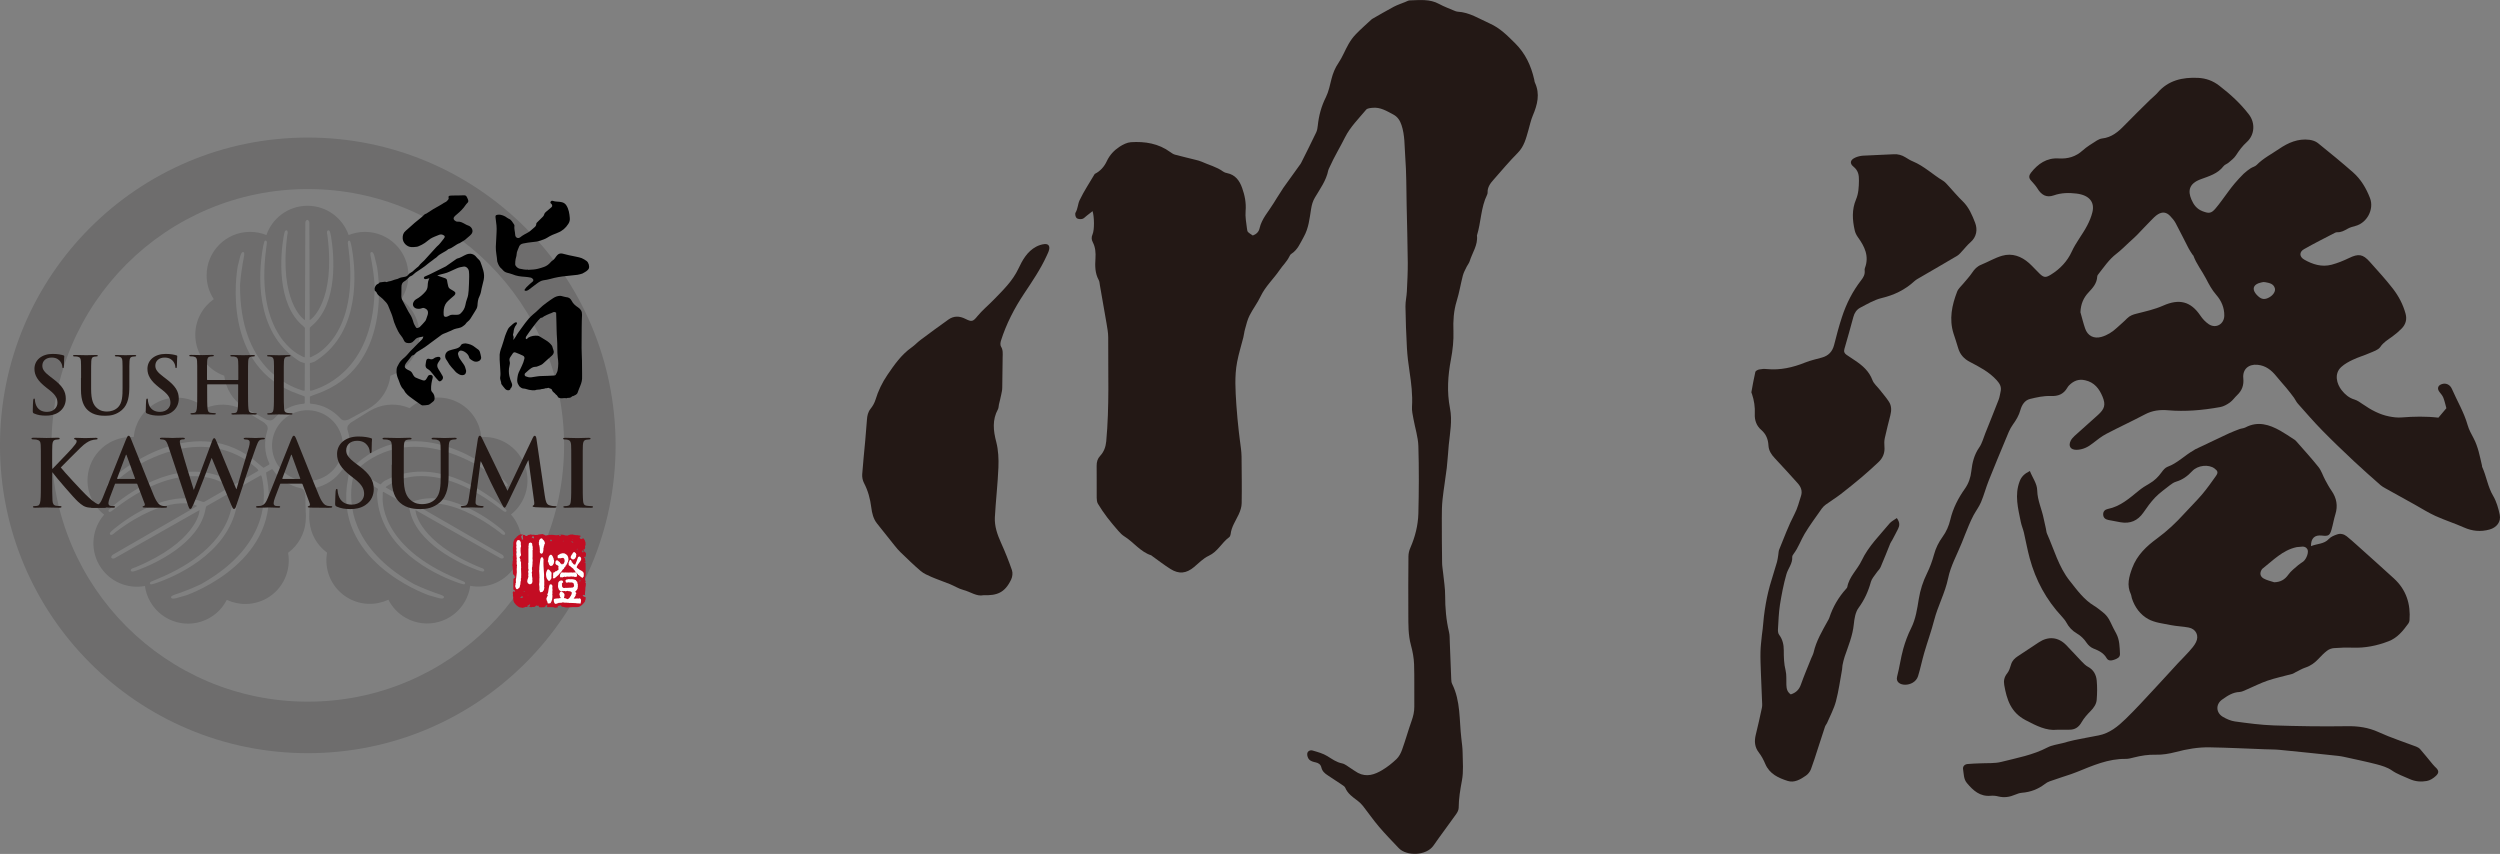 <?xml version="1.0" encoding="UTF-8"?> <svg xmlns="http://www.w3.org/2000/svg" id="_レイヤー_2" viewBox="0 0 443.4 151.45"><rect x="0" y="0" width="443.4" height="151.45" fill="#808080" stroke="none"/><defs><style>.cls-1{opacity:.15;}.cls-2,.cls-3,.cls-4,.cls-5,.cls-6{stroke-width:0px;}.cls-3{fill:#231815;}.cls-4{fill:#c30d23;}.cls-5{fill:#fff;}.cls-6{fill:#040000;}</style></defs><g id="_レイヤー_1-2"><g class="cls-1"><g id="c2"><path class="cls-6" d="m54.59,24.4C24.44,24.4,0,48.84,0,78.99s24.44,54.59,54.59,54.59,54.59-24.44,54.59-54.59-24.44-54.59-54.59-54.59Zm0,100.05c-25.11,0-45.46-20.35-45.46-45.46s20.35-45.46,45.46-45.46,45.46,20.35,45.46,45.46-20.35,45.46-45.46,45.46Z"></path></g><g id="c1"><circle class="cls-6" cx="54.53" cy="79.05" r="6.28" transform="translate(-11.96 9.75) rotate(-9.22)"></circle></g><g id="_3"><path class="cls-6" d="m54.22,90.95c-.03-.36-.07-3.23-.07-3.23,0,0-.05-.25-.13-.47s-.09-.24-.24-.41c-.08-.09-.26-.19-.4-.25,0,0-.01,0,0,0,0,0-.07,0-.07,0,0,0,0,0,0,0-1.98-.46-3.72-1.51-4.91-3.26-.02-.03-.11-.15-.22-.09-.01,0-.33.19-.88.5-.02,0-.03.02-.05.03,0,0-.08.02-.04.16,0,.02.01.04.01.06,0,.07.02.3.14.91,2.79,14.43-13.39,20.32-14.11,20.61-.16.07-.5.15-.48.15-.05,0-1.29.38-1.54.44-.83.19-.88-.06-.89-.19-.02-.15.13-.28,1.01-.57.42-.14.86-.28,2.24-.83,0,0,1.58-.65,2.09-.92.02-.01.05-.02.07-.04,12.61-7.14,11.21-16.31,10.78-18.51-.04-.19-.07-.38-.08-.41-.15-.43-.2-.3-.23-.29,0,0-.01,0-.03,0-.02.01-.05.03-.07.04-1.03.58-2.39,1.36-3.95,2.24-.06.03-.18.08-.11.23,0,.01.01.03.02.05.08.21.13.63.13.67,0,.07,0,.14,0,.21,0,.13-.01.25-.02.38-.65,9.18-10.05,13.64-14.03,15.09-.65.24-.59.2-.89.29-.05.01-.27.09-.29.07,0,0-.38.15-.4-.17-.01-.15.26-.3.26-.3,0,0,.6-.26.95-.4,14.49-5.93,13.42-14.71,13.42-14.71v-.54s-.01-.3-.15-.23c0,0-.02,0-.02.01-1.35.77-2.82,1.6-4.32,2.45-.01,0-.02.01-.04.02-.17.1-.2.42-.21.48-1.06,6.15-9.03,9.78-12,10.88-.48.18-.73.25-.9.27-.43.07-.59-.38,0-.6-.06.02.24-.08.5-.18,10.66-4.45,11.27-9.75,11.27-9.75l.03-.16s.04-.22-.02-.19c-.01,0-.02.01-.03.02-7.3,4.14-14.99,8.5-14.99,8.5,0,0-.31.16-.54-.03-.01-.01-.04-.04-.04-.04,0,0-.01-.04-.01-.06-.05-.3.25-.49.25-.49,0,0,7.66-4.42,14.92-8.61.01,0,.02-.01.03-.02.06-.04-.15-.11-.15-.11l-.15-.06s-4.88-2.16-14.12,4.77c-.22.17-.46.38-.41.34-.49.4-.8.04-.52-.3.11-.13.29-.31.69-.64,2.45-2.01,9.62-7.03,15.46-4.83.06.02.34.16.52.06.01,0,.02-.01.04-.02,1.5-.86,2.96-1.7,4.3-2.48,0,0,.02,0,.02-.01.13-.08-.13-.23-.13-.23l-.45-.28s-7.02-5.37-19.48,4.11c-.3.23-.83.62-.83.62,0,0-.27.16-.39.07-.27-.18.05-.44.06-.43,0-.02.17-.18.21-.21.22-.22.16-.18.7-.62,3.27-2.7,11.89-8.54,20.12-4.44.11.06.22.11.34.17.06.03.12.07.18.1.03.02.37.28.51.45.01.01.02.03.03.04.09.13.19.05.25.02,1.55-.9,2.91-1.68,3.94-2.27.02-.01.05-.03.07-.04.01,0,.02-.02.02-.02.02-.02.16.01-.13-.34-.02-.02-.17-.15-.31-.28-1.68-1.49-8.87-7.34-21.42-.09-.02.01-.05.03-.07.04-.49.31-1.85,1.33-1.85,1.34-1.17.91-1.52,1.22-1.85,1.51-.7.61-.88.68-1,.58-.1-.08-.29-.25.29-.86.17-.18,1.13-1.06,1.16-1.1-.01.01.23-.23.37-.34.62-.48,13.89-11.43,24.92-1.71.46.41.65.54.71.58.02.01.03.03.04.04.1.1.16.05.16.05.02,0,.03-.02.05-.03.55-.32.87-.5.88-.51.11-.06.05-.2.03-.23-.9-1.92-.93-3.95-.32-5.89,0,0,0-.01,0,0,0,0,.03-.07.03-.07,0,0,0,0,0-.01.02-.15.02-.35-.01-.47-.07-.21-.08-.23-.24-.41-.15-.18-.34-.35-.34-.35,0,0-2.46-1.5-2.75-1.7-.29-.2-.74-.48-1.41-.79-1.91-.88-4.16-.97-6.2-.11-.02,0-.05.02-.05.02,0,0-.04,0-.05,0-.01,0-.02-.02-.03-.03-2.4-2.04-5.92-2.47-8.82-.82-2.25,1.29-3.61,3.54-3.84,5.94,0,.01,0,.02,0,.03,0,0-.01.01-.02.01,0,0-.02,0-.03,0-1.44-.08-2.92.24-4.27,1.01-3.69,2.11-4.98,6.82-2.86,10.51.5.88,1.16,1.63,1.91,2.22,0,0,.01.01.02.02,0,0,0,.02,0,.01,0,0,0,0-.01.01-2.07,2.38-2.53,5.88-.93,8.78,0,.02.02.03.03.05,0,0,.02.03.03.05.01.02.03.04.03.05,0,.02.02.03.03.05,1.69,2.85,4.94,4.23,8.04,3.65,0,0,.02,0,.02,0,0,0,0,0,0,0,0,0,0,.02,0,.03.13.95.44,1.89.95,2.77,2.11,3.69,6.82,4.98,10.51,2.86,1.35-.77,2.37-1.88,3.03-3.17,0,0,0-.02.01-.02,0,0,.02-.01.02,0,0,0,.02,0,.03.01,2.19,1.01,4.81.98,7.07-.3,2.9-1.66,4.31-4.91,3.77-8.01,0-.01,0-.03,0-.04,0,0,.02-.04.02-.04,0,0,.03-.02.04-.03,1.77-1.32,2.83-3.31,3.04-5.4.07-.73.06-1.26.04-1.62Z"></path></g><g id="_2"><path class="cls-6" d="m90.63,91.25c.75-.59,1.4-1.34,1.91-2.22,2.11-3.69.83-8.4-2.86-10.51-1.35-.77-2.83-1.09-4.27-1.01,0,0-.02,0-.03,0,0,0-.02,0-.02-.01,0-.01,0-.02,0-.03-.24-2.4-1.59-4.65-3.84-5.94-2.9-1.66-6.41-1.23-8.82.82-.01,0-.02.02-.03.03,0,0-.05,0-.05,0,0,0-.03-.01-.05-.02-2.04-.85-4.29-.77-6.2.11-.67.31-1.12.58-1.41.79-.29.2-2.75,1.7-2.75,1.7,0,0-.19.17-.34.35-.15.18-.17.2-.24.41-.04.12-.03.31-.01.47,0,0,0,.01,0,.01,0,0,.03.07.03.07,0,0,0,0,0,0,.61,1.94.58,3.97-.32,5.89-.01.03-.08.17.03.23.01,0,.33.19.88.51.02,0,.03.02.05.03,0,0,.06.05.16-.05.01-.01.03-.03.04-.04.06-.04.25-.17.71-.58,11.03-9.72,24.3,1.24,24.92,1.71.14.11.38.35.37.34.03.04.99.92,1.16,1.1.58.62.4.79.29.86-.12.09-.3.03-1-.58-.33-.29-.68-.6-1.85-1.51,0,0-1.36-1.03-1.85-1.34-.02-.01-.05-.03-.07-.04-12.55-7.25-19.74-1.4-21.42.09-.14.13-.29.25-.31.28-.3.35-.15.32-.13.34,0,0,0,.01.02.02.02.01.05.03.07.04,1.03.59,2.38,1.37,3.94,2.27.06.03.16.11.25-.02,0-.01.02-.03.03-.04.14-.17.48-.43.51-.45.06-.03.12-.07.18-.1.11-.06.22-.12.34-.17,8.24-4.1,16.86,1.75,20.12,4.44.54.44.47.4.7.62.04.04.21.19.21.21,0-.01.32.25.06.43-.13.09-.39-.07-.39-.07,0,0-.53-.39-.83-.62-12.46-9.48-19.48-4.11-19.48-4.11l-.45.28s-.26.15-.13.23c0,0,.02,0,.02.01,1.35.78,2.8,1.62,4.3,2.48.01,0,.02.01.04.02.18.09.46-.04.52-.06,5.84-2.2,13.01,2.82,15.46,4.83.4.33.58.5.69.64.28.34-.03.7-.52.3.05.04-.19-.17-.41-.34-9.24-6.93-14.12-4.77-14.12-4.77l-.15.06s-.21.08-.15.11c.01,0,.02.01.03.02,7.27,4.19,14.92,8.61,14.92,8.61,0,0,.29.19.25.49,0,.02-.01.05-.01.06,0,0-.03.03-.04.04-.23.19-.54.03-.54.03,0,0-7.69-4.36-14.99-8.5-.01,0-.02-.01-.03-.02-.06-.03-.02.19-.02.19l.03.16s.61,5.31,11.27,9.75c.26.11.56.21.5.18.59.22.43.67,0,.6-.17-.03-.42-.1-.9-.27-2.97-1.1-10.94-4.73-12-10.88-.01-.06-.04-.38-.21-.48-.01,0-.02-.01-.04-.02-1.5-.85-2.97-1.68-4.32-2.45,0,0-.02,0-.02-.01-.14-.07-.14.23-.14.23v.54s-1.08,8.78,13.41,14.71c.35.14.95.4.95.4,0,0,.27.15.26.3-.02.32-.41.18-.4.17-.02.02-.24-.06-.29-.07-.3-.08-.23-.05-.89-.29-3.98-1.45-13.38-5.92-14.03-15.09,0-.12-.02-.25-.02-.38,0-.07,0-.14,0-.21,0-.04.05-.46.13-.67,0-.02.01-.03.02-.05.07-.15-.05-.19-.11-.23-1.56-.89-2.92-1.66-3.95-2.24-.02-.01-.05-.03-.07-.04-.01,0-.03,0-.03,0-.02,0-.07-.15-.23.29-.01.03-.04.22-.08.41-.43,2.2-1.83,11.36,10.78,18.51.02.01.05.03.07.04.51.27,2.08.92,2.09.92,1.38.55,1.82.69,2.24.83.88.29,1.03.41,1.01.57-.01.13-.06.38-.89.19-.24-.06-1.49-.43-1.54-.44.02,0-.32-.08-.48-.15-.73-.3-16.9-6.18-14.11-20.61.12-.61.13-.84.14-.91,0-.02,0-.04.01-.06.03-.14-.04-.16-.04-.16-.02-.01-.03-.02-.05-.03-.55-.31-.87-.49-.88-.5-.11-.06-.2.06-.22.09-1.2,1.75-2.93,2.8-4.91,3.26,0,0-.01,0,0,0,0,0-.08,0-.07,0,0,0,0,0,0,0-.14.07-.32.16-.4.25-.15.17-.16.19-.24.41s-.13.47-.13.47c0,0-.05,2.88-.07,3.23s-.04.89.04,1.62c.21,2.1,1.27,4.08,3.04,5.4.01.01.04.03.04.03,0,0,.02.04.02.04,0,.01,0,.03,0,.04-.54,3.11.87,6.36,3.77,8.01,2.25,1.29,4.88,1.31,7.07.3.01,0,.02,0,.03-.01,0,0,.02,0,.02,0,0,0,0,.02.01.02.66,1.28,1.68,2.4,3.03,3.17,3.69,2.11,8.4.83,10.51-2.86.5-.88.82-1.82.95-2.77,0,0,0-.02,0-.03,0,0,.01-.01,0,0,0,0,.01,0,.02,0,3.1.58,6.35-.8,8.04-3.65,0-.02.02-.03.03-.05,0,0,.02-.03.03-.05.01-.02.02-.04.03-.05,0-.02.02-.03.03-.05,1.6-2.9,1.14-6.4-.93-8.78,0,0-.01-.02-.01-.01,0,0,0-.01,0-.01,0,0,.01-.01.02-.02Z"></path></g><g id="_1"><path class="cls-6" d="m71.2,53.09s-.02-.01-.03-.02c0,0,0-.02,0-.02,0,0,0-.01.01-.02.79-1.21,1.25-2.65,1.25-4.2,0-4.26-3.45-7.7-7.7-7.7-1.02,0-1.98.2-2.87.55,0,0-.02,0-.03.01,0,0-.02,0-.01,0,0,0,0-.01,0-.02-1.04-2.97-3.84-5.12-7.16-5.17-.02,0-.04,0-.06,0-.01,0-.04,0-.06,0s-.05,0-.06,0c-.02,0-.04,0-.06,0-3.32.05-6.12,2.19-7.16,5.17,0,0-.01.02,0,.02,0,0,0,0-.01,0,0,0-.02,0-.03-.01-.89-.36-1.86-.55-2.87-.55-4.26,0-7.7,3.45-7.7,7.7,0,1.55.46,2.99,1.25,4.2,0,0,0,.01.01.02,0,0,0,.02,0,.02,0,0-.02.01-.03.02-1.96,1.4-3.24,3.69-3.24,6.28,0,3.34,2.12,6.18,5.09,7.25.01,0,.03,0,.04.01,0,0,.03.04.02.04,0,0,0,.04,0,.05.27,2.19,1.46,4.1,3.18,5.32.6.43,1.06.68,1.39.83.32.15,2.84,1.54,2.84,1.54,0,0,.24.08.47.12.23.04.26.05.47,0,.12-.02.29-.13.41-.22,0,0,0,0,0,0,0,0,.04-.06.04-.06,0,0,0,0,0,0,1.38-1.49,3.15-2.48,5.27-2.65.03,0,.19-.02.19-.14,0-.01,0-.38,0-1.01,0-.02,0-.04,0-.05,0,0,.02-.08-.12-.12-.02,0-.04,0-.06-.02-.07-.03-.27-.13-.86-.33-13.91-4.75-10.99-21.71-10.89-22.48.02-.17.12-.51.11-.49.02-.05.31-1.31.38-1.55.25-.81.49-.73.6-.68.14.06.18.25,0,1.16-.09.43-.18.88-.39,2.35,0,0-.22,1.69-.24,2.27,0,.03,0,.06,0,.08-.06,14.49,8.59,17.83,10.71,18.54.18.06.36.13.39.13.45.08.36-.03.36-.05,0,0,0,0,0-.02,0-.03,0-.05,0-.08,0-1.18.01-2.75.02-4.54,0-.07.02-.2-.14-.21-.02,0-.03,0-.05,0-.22-.04-.61-.2-.64-.22-.06-.04-.12-.07-.18-.11-.11-.07-.21-.14-.32-.21-7.65-5.12-6.85-15.5-6.14-19.67.12-.69.11-.61.19-.91.01-.05.06-.28.08-.28-.01,0,.06-.4.35-.26.14.07.13.38.13.38,0,0-.08.65-.13,1.02-2.04,15.52,6.11,18.95,6.11,18.95l.47.25s.26.15.27,0c0,0,0-.02,0-.03,0-1.55.01-3.24.02-4.97,0-.01,0-.03,0-.04,0-.2-.27-.38-.31-.42-4.81-3.97-4.01-12.69-3.48-15.82.09-.51.15-.75.21-.92.15-.41.62-.33.52.3.01-.06-.05.25-.09.53-1.43,11.46,2.87,14.63,2.87,14.63l.12.1s.17.14.17.08c0-.01,0-.02,0-.04.03-8.39.06-17.23.06-17.23,0,0,.02-.35.3-.46.02,0,.05-.02.06-.02,0,0,.04.01.06.02.28.11.3.46.3.46,0,0,.03,8.84.06,17.23,0,.01,0,.02,0,.04,0,.07.17-.08.17-.08l.12-.1s4.3-3.17,2.87-14.63c-.03-.28-.1-.59-.09-.53-.1-.63.37-.71.52-.3.06.16.12.41.21.92.52,3.13,1.33,11.85-3.48,15.82-.05.04-.31.22-.31.42,0,.01,0,.03,0,.04,0,1.73.01,3.41.02,4.97,0,0,0,.02,0,.03,0,.16.27,0,.27,0l.47-.25s8.15-3.43,6.11-18.95c-.05-.37-.13-1.02-.13-1.02,0,0,0-.31.13-.38.29-.14.36.27.35.26.02,0,.07.23.08.28.08.3.07.23.19.91.72,4.18,1.51,14.56-6.14,19.67-.1.07-.21.14-.32.21-.06.04-.12.07-.18.11-.03.02-.42.18-.64.22-.02,0-.04,0-.05,0-.16.01-.14.14-.14.21,0,1.79.01,3.36.02,4.54,0,.03,0,.05,0,.08,0,.02,0,.02,0,.02,0,.02-.09.13.36.05.03,0,.21-.07.39-.13,2.12-.72,10.77-4.05,10.71-18.54,0-.03,0-.06,0-.08-.02-.58-.24-2.26-.24-2.27-.21-1.47-.3-1.92-.39-2.35-.19-.91-.15-1.1,0-1.16.12-.05.36-.13.6.68.07.24.36,1.51.38,1.55,0-.02.09.32.11.49.1.78,3.02,17.74-10.89,22.48-.59.2-.79.3-.86.33-.02,0-.04.01-.06.02-.14.04-.12.11-.12.12,0,.02,0,.04,0,.05,0,.64,0,1,0,1.01,0,.13.15.14.19.14,2.12.17,3.89,1.15,5.27,2.65,0,0,.01,0,0,0,0,0,.04.06.04.06,0,0,0,0,0,0,.13.09.29.2.41.22.22.05.24.04.47,0,.23-.04.47-.12.47-.12,0,0,2.52-1.39,2.84-1.54s.79-.41,1.39-.83c1.71-1.22,2.91-3.13,3.18-5.32,0-.02,0-.05,0-.05,0,0,.02-.04.02-.04.01,0,.03,0,.04-.01,2.97-1.07,5.09-3.91,5.09-7.25,0-2.59-1.28-4.89-3.24-6.28Z"></path></g></g><path class="cls-2" d="m75.01,59.7c-.54.13-1.08.1-1.43.57-.07.1-.19.17-.27.26-.32.36-.73.36-1.14.29-.27-.05-.46-.25-.55-.49-.23-.59-.73-.99-1-1.55-.26-.54-.53-1.07-.72-1.63-.17-.49-.26-1.01-.47-1.5-.22-.5-.4-1.02-.62-1.52-.08-.17-.2-.33-.32-.48-.19-.22-.4-.44-.61-.64-.14-.14-.29-.26-.44-.38-.27-.2-.52-.41-.64-.74-.02-.06-.08-.11-.12-.16-.08-.08-.21-.14-.22-.23-.03-.17-.04-.38.03-.54.1-.26.25-.51.56-.62.12-.04.2-.17.29-.25.29-.04.57-.07.85-.11.05,0,.11-.04.13-.02.23.18.42-.03.63-.05.47-.04.87-.29,1.31-.38.14-.03.3-.06.42-.14.35-.2.75-.22,1.12-.3.24-.05.45-.14.6-.35.16-.21.37-.36.61-.48.19-.09.33-.27.49-.41.15-.13.29-.25.44-.38.12-.1.28-.18.36-.31.24-.39.63-.63.93-.96.69-.76,1.39-1.53,2.08-2.29.05-.06.1-.13.17-.18.49-.39.83-.91,1.22-1.39.28-.34.23-.53-.18-.7-.23-.09-.46-.07-.67.02-.53.22-1.07.4-1.56.71-.12.07-.22.17-.33.25-.2.15-.39.32-.6.46-.35.24-.72.43-1.12.59-.12.05-.24.09-.36.1-.31.03-.62.07-.93.05-.77-.05-1.5-.74-1.53-1.56-.02-.53.11-.98.55-1.34.53-.44,1.02-.92,1.54-1.37.42-.36.87-.7,1.3-1.06.07-.06.14-.12.2-.19.16-.19.34-.34.58-.41.03,0,.06-.03.09-.05.39-.25.78-.52,1.18-.76.33-.2.68-.38,1.01-.57.19-.11.37-.22.56-.33.17-.1.32-.23.5-.3.24-.1.4-.27.55-.46.08-.1.12-.21.08-.35-.05-.24.03-.35.27-.37.27-.03.55-.03.82-.03.49-.01.99,0,1.48-.03.45-.02.55.02.74.44.04.09.08.19.12.28.13.32.09.47-.16.7-.08.08-.16.16-.22.26-.43.66-.99,1.2-1.59,1.7-.15.12-.3.25-.43.4-.2.22-.18.47.04.67.16.14.33.24.56.22.47-.04.86.19,1.25.4.19.11.38.22.58.28.47.14.83.6.78,1.08-.04.35-.31.58-.55.8-.26.24-.54.46-.81.69-.1.08-.21.14-.32.2-.16.09-.32.18-.47.28-.03.02-.05.05-.08.06-.74.24-1.26.87-2.02,1.07-.01,0-.02,0-.03.01-.62.56-1.49.77-2.05,1.41-.1.11-.24.17-.36.26-.18.14-.36.28-.54.42-.23.17-.47.33-.69.52-.66.59-1.43,1.02-2.15,1.53-.08.06-.17.12-.24.2-.2.21-.42.38-.7.48-.15.06-.27.21-.39.32-.19.17-.34.38-.56.49-.48.25-.66.61-.64,1.14.02.55-.03,1.1-.02,1.65,0,.19.06.39.14.56.36.7.74,1.4,1.11,2.1.08.14.16.28.25.41.32.47.51.99.66,1.54.08.29.26.55.41.82.08.15.23.19.39.12.11-.05.24-.09.33-.18.33-.33.66-.67.95-1.03.14-.18.2-.43.28-.66.09-.26.2-.51.21-.79.02-.36-.15-.6-.44-.75-.2-.1-.39-.19-.64-.08-.29.12-.61.14-.94.07-.5-.12-.79-.59-.59-1.06.11-.25.27-.47.53-.61.61-.33,1.13-.78,1.59-1.3.26-.29.41-.63.43-1.03,0-.27.04-.55.09-.82.04-.18.13-.35.22-.57-.08.03-.16.06-.23.07-.18.04-.35.09-.53.1-.07,0-.19-.1-.22-.18-.02-.06.03-.18.08-.23.08-.07.2-.1.3-.15.18-.08.35-.15.53-.23.12-.06.25-.12.37-.18.87-.43,1.75-.86,2.62-1.3.09-.05.17-.12.25-.18.55-.39,1.11-.77,1.66-1.16.03-.02.06-.04.09-.04.59-.12,1.07-.49,1.62-.72.71-.29,1.36-.12,1.82.49.12.16.29.29.43.44.1.11.2.23.25.36.19.52.38,1.03.52,1.56.15.53.18,1.09.07,1.64-.11.51-.25,1.02-.37,1.53-.05.22-.07.45-.13.67-.07.24-.13.49-.25.71-.28.52-.32,1.09-.36,1.66-.03.4-.24.73-.46,1.06-.13.19-.23.39-.36.58-.28.42-.49.91-.93,1.22-.13.09-.23.22-.32.35-.13.2-.33.31-.51.45-.46.37-1.04.33-1.54.52-.19.07-.37.18-.55.26-.37.16-.74.31-1.1.46-.19.08-.39.14-.55.25-.97.71-1.93,1.44-2.9,2.14-.44.31-.91.57-1.36.86-.11.07-.22.13-.3.22-.19.2-.36.42-.65.47-.06.01-.12.07-.16.12-.32.4-.64.81-.95,1.22-.08.11-.15.23-.2.36-.11.26-.04.5.2.67.15.1.31.21.48.27.31.12.52.32.66.62.06.12.12.25.21.36.08.11.18.23.29.28.41.18.82.36,1.24.49.41.13.54.05.76-.32.08-.14.16-.28.24-.42.18-.27.61-.28.79-.01.05.08.05.22.03.32-.17.67-.31,1.34-.28,2.03,0,.2.06.38.21.53.3.32.43.69.41,1.13-.01.24-.1.41-.29.55-.17.12-.32.26-.48.38-.11.08-.23.17-.36.19-.33.05-.66.09-.99.09-.15,0-.32-.12-.45-.22-.3-.23-.63-.43-.92-.65-.57-.44-1.21-.8-1.66-1.38-.06-.07-.11-.15-.15-.23-.08-.13-.14-.28-.24-.38-.48-.46-.63-1.08-.85-1.67-.07-.18-.16-.36-.21-.54-.06-.21-.12-.42-.14-.63-.02-.22,0-.44,0-.65,0-.22.06-.4.16-.59.2-.36.37-.74.67-1.03.1-.1.19-.21.29-.29.52-.39.92-.9,1.34-1.38.05-.06.11-.12.17-.17.43-.44.87-.88,1.3-1.32.15-.15.3-.31.47-.46.18-.16.3-.34.34-.66Zm2.55-10.83c.51.18.93.33,1.36.47.21.07.36.22.37.41.02.31.13.6.18.9.04.26.15.45.36.59.21.14.43.27.65.39.33.18.38.45.13.73-.06.07-.14.12-.2.18-.31.27-.63.53-.93.82-.19.18-.37.39-.49.62-.3.57-.34,1.2-.3,1.84.02.3.19.43.5.36.16-.04.33-.11.47-.2.19-.12.39-.17.62-.16.31.02.62.03.93,0,.15-.01.32-.08.43-.18.46-.41.78-.91.9-1.54.07-.36.15-.72.28-1.06.21-.5.26-1.02.3-1.54.06-.8.07-1.6.09-2.4,0-.32,0-.64-.04-.96-.05-.51-.5-.93-.94-.86-.42.07-.85.14-1.23.32-.42.2-.86.37-1.28.58-.56.28-1.17.38-1.76.54-.11.03-.23.08-.4.14Z"></path><path class="cls-2" d="m91.11,60.21c.12-.17.27-.33.36-.51.3-.59.74-1.08,1.1-1.62.37-.54.78-1.05,1.19-1.55.24-.29.53-.53.81-.79.16-.15.33-.28.5-.42.41-.37.79-.77,1.21-1.12.42-.35.88-.66,1.32-.98.18-.13.36-.24.54-.36.35-.23.75-.37,1.16-.39.24-.01.49.1.74.15.12.03.25.07.37.08.46.02.79.25.98.65.25.52.68.87,1.14,1.17.5.33.72.75.7,1.32,0,.34-.03.69-.04,1.03-.01.4-.01.8-.02,1.2,0,1.21-.03,2.41-.02,3.62,0,.76.06,1.51.07,2.27.02.76.02,1.52.02,2.27,0,.18-.01.37,0,.55.04.58-.1,1.11-.32,1.64-.08.2-.16.39-.24.59s-.15.4-.22.6c-.13.4-.49.47-.74.61-.01.05-.25.03-.26.08-.37.42-.68.16-.99.34-.32-.09-.67.02-1.04,0-.17-.13-.34.04-.5-.29-.1-.18-.2-.31-.34-.38-.23-.34-.57-.4-.69-.81-.09-.27-.47-.23-.55-.36-.09-.05-.41.1-.62.07-.3.16-.7.08-.92.21-.24.04-.65,0-.93.14-.26.03-.75-.02-1.05-.08-.28-.04-.62-.21-.89-.22-.25.04-.79-.22-.95-.62-.21-.29-.31-.66-.24-1.13.01-.1.03-.2.04-.31.06-.55.3-1.03.55-1.51.18-.35.33-.72.48-1.09.08-.21.14-.43.19-.65.05-.24-.05-.44-.28-.54-.43-.2-.86-.39-1.29-.55-.24-.09-.38-.01-.52.2-.13.19-.25.39-.38.57-.18.24-.23.51-.15.78.09.29.04.57-.03.84-.15.59-.14,1.18-.02,1.77.1.44.23.86.42,1.27.11.23.11.51-.06.75.02.12-.11.08-.15.19-.02.39-.6.45-.94.1-.26-.27-.47-.59-.7-.89.02-.42-.28-.77-.19-1.24.09-.46.02-.96,0-1.44-.02-.54-.07-1.07-.1-1.61,0-.15.01-.3,0-.45-.06-.66.14-1.26.37-1.87.23-.62.39-1.27.59-1.9.13-.4.32-.78.49-1.17.16-.36.46-.53.7-.78.14-.16.34-.27.51-.4.06-.04.15-.07.22-.08.15-.01.23.1.18.24-.02.06-.06.13-.1.18-.33.4-.46.86-.5,1.36,0,.1-.05.2-.07.3-.01.07-.05.15-.02.2.11.24.16.49.03.76.03,0,.06.01.09.02Zm7.57-4.72c-.28-.21-.49-.19-.72-.04-.15.1-.34.12-.51.2-.32.14-.65.28-.96.45-.17.1-.29.29-.53.26-.04,0-.1.05-.14.09-.55.51-.96,1.13-1.42,1.71-.38.49-.72,1-1.07,1.51-.06.09-.08.21-.09.32,0,.05.06.12.11.15.03.02.11-.02.14-.05.07-.06.11-.15.19-.2.54-.32,1.14-.4,1.75-.34.11.01.21.08.31.14.37.22.74.46,1.11.68.4.24.74.54,1.02.91.04.05.07.12.09.18.06.19.1.4.18.58.18.41.06.74-.24,1.02-.32.3-.65.58-.98.87-.19.17-.37.34-.56.51-.1.09-.2.18-.32.24-.16.09-.33.15-.5.22-.21.09-.42.18-.66.16-.09,0-.18.02-.27.05-.61.21-1,.71-1.48,1.1-.15.13-.08.46.09.53.32.13.64.22,1,.18.65-.08,1.28-.24,1.94-.23.71.01,1.41-.07,2.12-.09.15,0,.26-.06.31-.17.12-.23.26-.47.31-.72.08-.41.11-.84.12-1.26,0-.34-.05-.69-.09-1.03-.13-1.09-.04-2.19-.13-3.29-.09-1.12-.08-2.25-.12-3.37-.01-.43-.02-.87-.04-1.27Z"></path><path class="cls-2" d="m93.64,47.86c.72-.03,1.24-.06,1.76-.19.38-.09.75-.21,1.11-.34.43-.15.81-.43,1.11-.78.12-.14.25-.27.4-.36.2-.13.34-.29.47-.49.11-.17.24-.34.38-.48.24-.25.56-.31.89-.24.38.08.75.19,1.13.28.44.1.88.17,1.31.27.32.07.66.13.96.25.31.13.6.31.88.51.35.26.56.95.39,1.34-.08.18-.26.34-.43.47-.18.14-.39.23-.59.35-.04.02-.08.06-.12.07-.29.08-.57.18-.86.22-.68.09-1.36.16-2.05.22-.94.09-1.86.25-2.77.51-.39.11-.8.18-1.21.24-.44.07-.79.3-1.13.55-.19.14-.39.28-.58.43-.31.23-.62.47-.93.71-.16.12-.34.19-.54.18-.17-.01-.24-.11-.15-.25.09-.14.2-.27.31-.4.11-.12.23-.22.35-.33.18-.17.36-.35.56-.5.15-.12.31-.22.31-.43,0-.15-.26-.39-.45-.43-.36-.07-.71-.13-1.09-.15-.74-.04-1.48-.14-2.17-.44-.31-.13-.66-.19-.99-.29-.28-.08-.52-.23-.71-.46-.07-.08-.13-.16-.21-.22-.39-.3-.59-.72-.74-1.17-.02-.05-.05-.11-.05-.16-.05-.87-.28-1.72-.25-2.6.02-.44.06-.87.07-1.3.02-.82.13-1.65.05-2.47-.05-.47-.12-.93-.17-1.4-.04-.35.03-.44.37-.49.18-.03.37-.03.54.01.41.09.79.25,1.12.51.08.06.17.12.26.16.53.19.73.67,1.02,1.08.03.04.05.11.04.16-.08.56.11,1.09.14,1.64.02.51.52.74.91.42.42-.35.9-.58,1.37-.84.3-.16.55-.42.81-.63.09-.07.16-.16.26-.23.23-.16.38-.37.39-.66,0-.14.09-.22.19-.31.34-.32.67-.65,1-.99.09-.1.17-.23.2-.35.07-.26.24-.43.45-.59.3-.23.58-.48.87-.73.17-.15.14-.45-.05-.59-.13-.1-.2-.2-.13-.35.07-.15.23-.23.37-.18.54.2,1.12.1,1.66.25.32.09.57.25.76.54.44.68.55,1.44.62,2.22.04.4-.03.73-.26,1.08-.47.73-1.07,1.26-1.88,1.57-.64.24-1.28.5-1.86.88-.36.23-.79.37-1.2.51-.47.16-.95.24-1.45.27-.55.04-1.09.15-1.63.25-.39.07-.66.3-.77.7-.04.14-.11.28-.17.41-.13.28-.21.57-.22.89,0,.26-.13.51-.17.77-.05.3-.08.61-.07.92,0,.3.43.7.75.77.56.12,1.12.22,1.51.17Z"></path><path class="cls-2" d="m82.62,60.91c.62.08,1.17.28,1.64.68.12.1.25.2.39.29.24.14.41.33.48.6.07.29.16.57.2.87.05.36-.21.65-.56.75-.58.18-1-.13-1.41-.45-.11-.09-.16-.28-.21-.43-.17-.5-.89-1.04-1.42-1.04-.29,0-.55.34-.49.66.06.29.15.56.33.82.25.35.5.71.74,1.07.18.28.25.63.35.96.03.09,0,.21-.01.31-.06.35-.26.51-.61.54-.41.03-.72-.2-1.03-.42-.06-.04-.11-.08-.16-.13-.52-.61-1.12-1.15-1.48-1.88-.05-.09-.11-.18-.17-.26-.46-.57-.26-1.39.44-1.67.32-.12.66-.19.99-.28.43-.11.86-.21,1.11-.66.19-.34.56-.3.88-.34Z"></path><path class="cls-2" d="m75.47,64.79c.04-.25.06-.55.13-.84.06-.3.31-.4.59-.29.26.1.51.1.74-.08.21-.17.46-.26.72-.29.16-.02.33-.02.43.14.1.16.04.3-.07.44-.08.11-.15.23-.23.34-.31.43-.29.85,0,1.29.26.39.49.8.72,1.2.19.33-.02.77-.45.93-.08.03-.22-.04-.29-.11-.17-.17-.33-.35-.48-.54-.31-.37-.59-.76-.91-1.12-.16-.18-.35-.33-.56-.44-.25-.13-.32-.34-.34-.63Z"></path><path class="cls-4" d="m103.34,107.17c.17-.17.38-.38.48-.65,0,0-.01,0-.02,0l-.07-.11.02-.02s.06,0,.1,0c.01-.06.02-.12.02-.19,0-.13,0-.23-.02-.31-.18,0-.36-.09-.48-.21-.08-.11.07-.1.11-.15.05-.03.1-.05.16-.03.03.05.09.07.14.09-.02-.07-.03-.15-.03-.28,0-.2.01-.29.03-.4.02-.11.04-.25.04-.49,0-.19.02-.28.04-.38.02-.1.04-.2.05-.38-.02,0-.03-.02-.03-.04.02-.04.03-.09.04-.13,0,0,0-.01,0-.02-.04-.08-.18-.1-.16-.17.07.03.07-.06.13-.07-.02-.09-.04-.16-.06-.22-.03-.1-.06-.18-.06-.35,0-.19.02-.28.05-.38.03-.12.06-.26.06-.51,0-.23,0-.35-.01-.46,0-.11-.01-.21-.01-.43s0-.33,0-.43c0-.11,0-.23,0-.46,0-.08,0-.15,0-.21,0,0-.02,0-.03,0-.04.06-.09.02-.14,0h-.01s0-.1.09-.11c.03.02.06.03.09.03-.01-.09-.03-.16-.05-.23-.02-.09-.04-.17-.05-.31-.02-.01-.03-.03-.04-.05.01-.02.03-.02.04,0,0,0,0,0,0,0,0-.1,0-.16.03-.22-.05.03-.03.09-.13.07l-.06-.03s-.03-.14.03-.18c.08,0,.12.03.18.06,0-.01,0-.03.02-.04.05-.12.11-.27.11-.55,0-.14-.2-.36-.38-.45-.03-.09-.06-.18-.08-.32.11.04.21,0,.24-.12.1-.1.06-.22.05-.37-.08-.1.07-.15.05-.21-.05-.07.12-.21.02-.31.04-.1,0-.25-.01-.24-.01-.15-.08-.14-.09-.27,0-.1-.03-.2-.13-.24-.07-.08-.08-.16-.18-.24-.08,0-.03.08,0,.04-.07.01.07-.02-.06-.03.01.05-.04,0-.07.12-.1.02,0-.18,0-.05.09.03,0-.05-.03-.03-.11.03.03.09-.04.07-.09.05.05.08,0,.04-.04-.09-.06.05-.12,0-.04-.06.05-.04-.1-.03.04.03-.03-.02.01-.02-.05-.03-.07.04-.1,0-.08-.14-.22-.29-.01-.39.05-.08.12-.02.12-.06-.05.03.06.05,0,0-.1-.13-.14-.15-.35-.14-.11-.03-.28-.08-.41-.05-.2,0-.19-.03-.38-.05-.11-.02-.11,0-.21-.04-.15-.08-.15-.04-.31-.02-.18-.04-.28.03-.33.03-.11.08-.11,0-.22.07-.08.09-.35.09-.35.06-.2-.01-.26.01-.35-.06-.09-.03-.13-.05-.21-.06s-.19-.03-.33-.03c-.26,0-.39.03-.51.06-.1.02-.19.05-.38.05-.2,0-.29-.02-.39-.04-.12-.02-.25-.04-.5-.04-.13,0-.23,0-.31.02-.09-.04-.14.03-.21.04-.13,0-.2,0-.38.05-.21.07-.27-.1-.32-.08-.05-.06-.13-.09-.22-.09-.07-.05-.2-.11-.34-.04-.13,0-.24.03-.32.03-.07.04-.16-.05-.21.05-.17.01-.17.07-.36.05-.17.03-.28-.01-.4-.03-.05-.03-.11.02-.19-.02-.1.02-.17.05-.29-.01-.14-.08-.23,0-.3.01-.11.07-.15.04-.2.03-.14.04-.25.11-.25.2-.07-.02-.04,0-.15,0-.04-.03-.13.03-.17,0,.03-.1-.05-.17-.18-.17-.22-.02-.25-.06-.39-.09-.11.01-.16-.01-.15-.01-.09-.04-.19-.03-.28.04-.04.02-.18.07-.24.13-.06.06-.15.1-.21.17-.08.03-.11.14-.16.17-.01.01.01.1-.1.11-.07,0-.1.13-.16.17-.05,0-.1.11-.14.22-.04.06-.07.18-.1.27.01.08-.1.22-.04.34,0,.06-.03.25,0,.29,0,.11-.05.16-.02.2-.08.09-.02.22-.04.38-.03.17.02.25-.01.33.04.07.05.18.01.22,0,.1.05.13.01.37.07.29.05.26-.01.43-.09.05.03.1-.01.19,0,.1-.03.16,0,.28.06.27.02.2-.03.4-.07.08.06.13-.02.2.03.13,0,.23-.01.29-.04.12-.05.18,0,.28-.06.06-.04.15.02.19.01.11.02.21.02.42,0,.24.01.36.03.48.01.11-.01.21.02.41.02.12.12.21.23.23,0,.07,0,.13,0,.18.03.02.04.06.08.07l.02-.03s.17.15.03.17c.01.07-.06.14-.13.1-.06.02.04.09-.05.09.05.03.01.04,0,.07-.03-.03-.05,0-.06-.01.02-.03,0-.06-.03-.07,0,.01-.01.02-.02.02,0,.02,0,.04,0,.06,0,.21,0,.32-.01.43,0,.11-.01.23-.01.46,0,.22,0,.33,0,.43,0,.11,0,.23,0,.45,0,.06,0,.11,0,.15.06.01.11,0,.18.07.05.06.11.14.15.21,0,.07-.07.11-.11.14.03-.16-.15-.1-.25-.12,0,0-.01-.01-.02-.02,0,.05.09.17-.03.18-.1.07.05.21-.01.26.06.15.04.27.01.29.02.13.02.1.02.19.06.04.04.16.03.41.03.16.05.18.03.29.02.11.08.11.09.27.03.09.1.16.15.24.08.12.14.18.2.25.07.01.14.19.22.19.09.06.13.15.24.18,0,.02.24.14.29.13.08,0,.28.02.32.05.15.07.31-.04.32-.03.09,0,.08-.04.21-.05.14-.12.22-.05.36-.05.15.01.12.03.07,0,0-.05.12-.06.05-.1-.02-.07-.09-.1-.05-.11.07-.05.27-.09.34-.21.09.04.04.03.02.04.06-.09.05-.09.13-.11,0,.03.02.03.06.04-.08.02-.04.05-.11.15.16.21-.14.21-.24.3.08.05.17-.02.17,0,.03.02.23.04.18,0,.07.02.17.11.27,0,.23-.05.37.05.43,0,.14-.09.22-.14.29-.23.01-.09.15-.03.17,0,.17.09.17-.05.28-.01.04.05.05.21.14.27.06.04.15.02.19.02.19.01.16.06.28,0,.2,0,.31,0,.41-.01.06-.08.23-.11.25-.24.05-.02.03-.12.09-.12.05-.02.13.01.18.01.06.06-.01.11-.02.19-.02.02-.02.03,0,.04v.02s.02.05.01.08c.21,0,.31,0,.42,0,.11,0,.22,0,.45,0,.18,0,.26.03.36.06.08.03.18.06.32.07,0-.05.02-.09,0-.12.02,0,.04,0,.06-.02.03.05,0,.07,0,.1.13.09.19-.06.3-.09,0-.05,0-.11-.03-.18.25-.03.33-.12.56-.15.04.11.13.23.2.27.18,0,.26.02.36.05.12.04.26.08.53.08.24,0,.37-.02.48-.03.1-.01.2-.03.4-.03.22,0,.34,0,.45,0,.11,0,.22,0,.44,0,.46,0,.76-.27,1.01-.52l.05-.05Zm-1.86-11.55s.07.12.11.12c-.11-.09-.08.04-.13-.02,0-.04.03-.13.02-.09Zm-.13.41s.16.04.24.06c0,0,.08-.04.03-.02-.02.07.1.1.06.2.04-.13-.27.02-.29-.18-.01,0,.01.06-.03.02,0-.03-.07,0,0-.01.02-.02-.1.03-.06-.01,0-.06.03.06.04-.05Zm-1.47-.12l.09.07h-.04s.01.02.01.02c-.02.01-.06.03-.09,0-.06-.05.04-.06.03-.1Zm-.67-1.01s.13-.09.17,0c.03-.02.07-.05.12-.03.03.05-.04.1-.08.14-.07,0-.16.03-.23.08-.04-.03.01-.05.03-.07-.07-.02-.06-.1,0-.12Zm-1.59.8c.05,0,.09.04.14,0,.03.07.15.1.14.2-.04.07-.15.13-.23.09-.03-.05-.12-.06-.11-.14.07-.02,0-.11.07-.14Zm-3.23-.42c-.05-.13.16-.09.1-.25.04-.02.13.06.17.09-.03,0-.12.05-.07.09.23,0,.08.24.07.28,0,.04-.04.03-.06.02-.03-.07-.05-.07,0-.1-.18-.06-.24.05-.34.1.1-.02.02-.2.13-.22Zm-1.68-.4c.03.16.03.28.04.41-.02.1.04.29.03.42-.04.03-.17-.07-.25-.02-.06-.12-.04-.14.02-.2-.02-.1-.11-.16-.18-.29.06-.08.14-.08.15-.2.02-.08.09-.16.19-.12Zm-.88,3.25c-.06-.05-.17,0-.24-.06l-.03.02c0-.09-.15-.1-.06-.2.1.08.29.01.29.18l.03-.02h0s.06.02.06.02c.01.04-.03.04-.04.05Zm.13,3.04c-.06-.03-.06-.13,0-.18.06,0,.05.04.06.08,0,.05-.02.08-.06.1Zm.51,4.91c.02-.06-.14.02-.11-.02-.02-.03-.13-.06-.01-.17.05-.03.21.02.14-.15.1-.14.15.08.26.11.13.2-.17.09-.28.23Zm.49-1.1s-.11-.05-.09-.11c.08.03.15-.04.22.02-.04.03-.05.09-.13.09Zm.7.64c.04-.06-.06-.03-.06-.06,0-.04.02-.06.05-.07.06.03.02.09,0,.13Zm4.22,1.45s-.03-.07-.06-.11c.05,0,.09-.05.14-.06l.05.08-.14.09Zm3.53-.74c-.08-.04-.07.08-.15.08-.08-.03-.18.07-.23-.04.01-.06.06-.07.11-.1-.09-.06,0-.16-.03-.23-.01-.06.05-.08.09-.09.04,0,.08.01.09.06-.02.04-.03.1-.04.15.04.08.19.1.16.18Zm.39-1.72l-.03-.03.03.03s0,0,0,0Zm.61-7.1h-.03s-.05-.05-.09-.07c0-.09.15-.03.14-.12v-.08c.12.08-.1.17-.02.27Zm.24,8.81s.04-.08.09-.09c.06-.02.04.1.11.05v.02s-.14.15-.19.03Zm.29-3.23c-.05-.03-.13.09-.17,0-.03.02-.07.05-.11.03-.03-.05.04-.1.08-.14.07,0,.16-.03.23-.08.04.03-.01.04-.03.07.07.02.06.1,0,.12Zm.42-4.02h-.03s0-.02,0-.02h.03s0,.02,0,.02Zm-.18-1.32c.08-.04,0-.15.12-.15l.05.02c-.04.06-.09.09.01.15.05.06.13-.04.18.05-.06.05-.06.18-.2.14-.12-.03-.04-.15-.15-.21Z"></path><path class="cls-5" d="m91.41,104.06s-.07-.07-.02-.17c-.06-.07.09-.12.03-.14.05-.06,0-.1,0-.19,0-.06.06-.17.09-.23,0-.09-.04-.22-.01-.24.03-.08-.04-.17-.01-.27.1-.37.1-.8.17-1.3.03-.2-.04-.4-.02-.59.01-.1.02-.2.03-.3-.03-.14,0-.17.03-.3,0-.15-.05-.16-.07-.3,0-.05.02-.2,0-.29-.01-.11.06-.19,0-.29,0-.04-.02-.15,0-.29,0,0,0-.02,0-.03.03-.08.06-.12,0-.24,0-.02-.01-.04-.01-.05,0-.13,0-.23-.02-.28.01-.12.02-.17-.01-.17-.04-.14-.03-.07-.02-.18-.02-.05.08-.06.07-.18,0,0,0-.01,0-.02-.03-.08-.03-.11-.03-.21,0-.05-.02-.16-.04-.2,0-.02,0-.05,0-.07.02-.06.06-.16.05-.2-.03-.15-.06-.3-.07-.34.03-.08.09-.22.05-.25-.05-.13,0-.26-.04-.26-.03-.08.04-.19.02-.28.03-.1.08-.11.08-.22.02-.1.17-.18.13-.14.04.01.05-.07.16-.05-.02-.11,0,.05.15.03.03.01.11.02.13.11,0,.03.09.07.1.17-.03-.04.08.12.04.21-.02.06.04.24-.01.32-.01.03.08.13.06.2-.01.11-.03.14-.04.22-.06.05-.03.07-.05.24-.03.06.06.16-.01.19-.01.1.02.32.01.33.02.19.03.2.03.34.04.09.06.17.04.34-.04.11-.18.22-.25.33-.03.09.09.2.12.31.07.12.03.2.01.3.03.02.07.22.12.29.02.05.03.14,0,.27,0,.12.03.19.01.28.01.1.04.14,0,.25.04.11.04.19,0,.25,0,.08,0,.16,0,.25,0,.38.06.79.02,1.24,0,.09.04.18-.02.27-.04.11-.04.13-.02.28-.01.12.03.19-.04.29-.08.16,0,.24-.04.3-.02.03-.02.16-.03.31-.08.11-.07.33-.08.32-.04.06-.09.2-.11.25-.05-.03-.21.16-.23.16-.07,0-.03.07-.15.06-.09-.05-.08.03-.12-.03,0,.02.02-.04-.09-.11-.04-.04.01-.11-.04-.16-.07-.01-.04-.21-.05-.18Zm3.05-6.78c.03.1.08.17,0,.3-.02.12,0,.18,0,.27,0,.09,0,.18,0,.27,0,.26,0,.5,0,.72,0,.09-.07.17,0,.26.02.06,0,.15,0,.25.05.06.01.16,0,.22-.02.12,0,.21-.02.27,0,.09.03.13,0,.25,0,.08-.05.18-.02.24,0,.08-.01.09-.02.21-.02.06-.09.17-.03.2,0,.07-.06.1-.03.18-.01.08.03.16.05.26.02.06-.04.16-.04.26-.05.03-.06.2,0,.25-.05.08.05.16,0,.23.02.09-.03.22.01.23-.04.09.06.15.04.21,0,.04-.02.22.04.27-.02.05-.03.13-.04.22.05.16.06.15.03.22.03.08-.02.16-.04.25-.03.14-.02.07-.11.18,0,0-.07.1-.17.1-.1.01-.21.02-.2.03-.02-.03-.16-.13-.26-.15.02,0-.08-.09-.09-.19-.05-.04-.07-.17-.03-.28,0-.16-.01-.21.08-.31.02-.03,0-.17.07-.2-.05-.13.05-.15.05-.18.01-.07-.05-.19-.05-.2.04-.11.02-.11.02-.26.02-.09.04-.2,0-.32,0,.02-.06-.12-.03-.19.03-.06.06-.16.07-.18.02-.05,0-.23-.03-.31-.04-.08-.07-.14-.01-.2.04,0-.04-.13,0-.24-.02-.08,0-.18,0-.29-.06-.09-.03-.21.01-.3.02-.1.05-.24,0-.3.05-.12,0-.1.01-.28,0-.05,0-.16,0-.24,0-.22,0-.38,0-.49,0-.26,0-.5,0-.71,0-.11,0-.21,0-.3-.03-.02.02-.2.01-.26.05-.09-.01-.16,0-.23-.02,0,0-.12.01-.18.05-.14.03-.22.03-.26,0-.1.03-.26.11-.28.09-.07.14-.04.21-.09.01.05.22.07.16.08.09.02.17.11.12.23.05.09.08.14.05.16-.02.02-.02.07.03.19.06.12.04.19.03.2,0,.03,0,.16,0,.23Zm1.74-1.7c.06.13.15.2.21.22.07.09.08.15.15.23.02.09.03.15.08.23-.01.03.03.11-.02.22-.13.09-.08.21-.1.27-.04.09-.1.19-.08.3-.05.08,0,.15-.07.28.07.12-.06.56-.05.57-.02.11-.11.26-.18.26-.09.03-.08.06-.19.05-.09-.05,0-.1-.15-.13-.05-.08-.08-.18-.06-.25.05-.14-.03-.47-.02-.72,0-.09-.05-.11-.04-.18-.01-.09.03-.08-.03-.2-.14-.12-.02-.26-.07-.33-.02-.06,0-.16-.02-.19.1-.14.03-.23.05-.29.03-.08.02-.13.15-.28-.03-.07.13-.06.21-.16.06.03.15,0,.23.07Zm-.55,5.56c0-.36.01-.65.04-.88.02-.19.06-.49.12-.9.01-.08.02-.17.04-.26-.02-.05.03.27.01.15-.05-.16.02-.12.04-.22.07-.13.12-.16.19-.22.1-.07.12.05.14.06.04.04.08.1.11.18.06.16.08-.03.06.2-.02.49-.02.89,0,1.19.02.3.06.81.1,1.53v.29c-.04.16,0,.19,0,.31,0,.13,0,.23.02.34.04,0,0,.06.01.17.02.05,0,.11,0,.18,0,.1-.01.2,0,.3.02.18,0,.3,0,.29-.05.12-.07.17,0,.21.01.06.05.1,0,.19,0,.19-.03.25-.05.32-.03.1-.04.12-.06.17-.17.09-.1.19-.2.23-.07.04-.09,0-.31.08-.04.05-.12-.09-.14-.09-.02-.12-.07-.19-.08-.28-.04-.08-.03-.18-.03-.28.03-.09.04-.15-.01-.17.08-.04,0-.14,0-.18.04-.15.04-.11-.01-.22-.05-.07-.06-.05,0-.21-.04-.06.03-.17.01-.29,0-.07.05-.16.01-.26,0-.1.01-.18,0-.28-.01-.16.02-.25.01-.29.02-.03.03-.12,0-.25v-.25l-.05-.83Z"></path><path class="cls-5" d="m97.19,100.97c.21,0,.38.28.51.45.2.26.1-.01.1.81,0,.16.04.31-.05.43-.09.12-.22.38-.37.38-.14,0-.26-.26-.37-.4-.11-.14-.17-.59-.17-.76,0-.2.03-.36.09-.5.06-.14.15-.4.26-.4Zm-.16,5.62c-.14-.19-.09-.29-.1-.35-.03-.07-.02-.24.04-.19.02-.14.04-.24.12-.29.04.01,0-.14.08-.15.03-.09-.14-.11-.11-.18.05-.12.1-.22.14-.3s.07-.53.09-.58c.02-.11.04-.2.05-.29.05-.1.02-.19.05-.22-.02-.07.08-.14.06-.26.04-.07.07-.09.12-.16.02.11.06-.02.22.03,0-.03.19.16.18.26.04-.05-.01.15.01.17-.02.15-.04.24-.01.38.05,0,.01.48-.02.61.09.09.05.17.01.24-.03,0-.02.06.01.22.04.17-.02.2.01.21,0,.1,0,.19-.02.28-.01.11-.04.3-.05.35,0,.08-.11.2-.07.26-.08.08-.09.12-.14.24-.07.15-.06.12-.22.14-.02.02-.15.03-.19.02-.02.01-.13,0-.19-.07-.04,0,.05-.09.02-.15-.06-.08-.03-.15-.11-.21Zm1.23-7.31c0,.07.02.3.02.38-.07.01-.04.16-.02.17-.04.07-.07.1-.07.16-.04.08-.11.11-.1.16,0,.08-.09.15-.12.13-.03.01-.11.05-.13.07-.07.05-.06,0-.14.04,0-.02-.13-.06-.13-.04,0-.05-.1-.13-.13-.14-.01-.06-.06-.04-.07-.14,0-.07-.04-.13-.07-.19,0-.06-.03-.1-.05-.21-.15,0-.04-.32-.02-.4,0,0,.05-.14.02-.2.04-.04-.04-.06.05-.2.06-.04.01-.17.1-.24.03-.07.08-.1.12-.16-.04,0,.07-.01.13-.08.06,0,.08-.03.15.02,0,.06.07.01.12.1,0,.04.07.16.12.19.05.06.06.25.11.27.03.08.05.07.05.16.02.07-.04.13.04.16Zm-.11,2.44l-.05-.11c.07.03-.1.03.01,0,.05-.02-.01-.06.09-.07.15-.02.19-.04.22-.11.08-.12.11-.12.21-.12.1,0,.12,0,.17-.13.07.01.12,0,.15-.06.08.02.16-.13.08-.16.04-.04.01-.14.05-.16-.09-.03-.14-.03,0-.22.01-.14-.16-.35-.14-.29-.08-.03-.09,0-.15-.07-.05-.02-.16-.06-.15-.08-.03-.06-.16-.19-.14-.26.05-.15,0-.24.04-.29,0-.12.05-.13.14-.18.01-.04.15-.06.14-.02.07-.02.11.01.17.08.06.1.15.07.18.16.07.04.14.02.17.21.08.13.17.09.24.2.1.05.09.15.17.05-.05-.1.12-.12.16-.09-.06.07.06.05.11-.12,0,.03.07-.16.07-.16.04-.1.08-.13.05-.23.03-.05-.03-.09-.02-.22-.04-.06-.05-.12-.06-.17-.1-.07-.16-.22-.2-.14.02.05-.02-.08-.11,0-.13,0-.11.02-.22.02.02.08-.13.03-.26.02-.06-.02-.15.07-.23,0-.08.05-.15-.1-.15-.22.02-.08.04-.3.05-.3.1-.01.11-.07.17-.09.05.01.11-.02.14-.09.11-.02.17-.11.22-.11,0,.04.14,0,.18-.05.02.02.16-.02.2-.02.04,0,.14.02.19.03.06-.02.14.02.18.05.1.07.11.09.17.1.07.04.08.08.14.13.04.03.1.06.13.15,0,.09.12.14.09.18-.09.04.13.19.05.2.06.07-.05.08.02.2.02.08,0,.16-.02.22-.02.08-.07.17-.06.23-.05.1-.1.18-.1.23-.07.19-.06.09-.14.27-.06.04,0,.15-.09.15-.08.05-.07.01-.1.14-.05.18-.08.15-.11.16-.12.19-.18.09-.13.18-.09.12-.02.14-.14.19-.02.06-.16.06-.16.19-.15.09-.07.13-.17.21-.02.01-.13.23-.19.22-.03.08-.12.08-.13.15,0-.01-.11.11-.13.15-.04.02-.04.12-.12.14-.01.06-.11.07-.12.11-.08.06-.11.05-.21.2-.04.01-.08-.02-.13.12-.17,0-.08.1-.13.08-.09,0-.1.13-.17.07-.1.05-.09.04-.16-.05-.06-.01.04-.1-.05-.15,0-.06.12-.13.04-.27-.04-.09.04-.12.01-.18s.03-.14,0-.21Zm.16,5.16c-.06-.02-.16-.55-.05-.59.03-.03-.07-.05.08-.08.04.03.13-.06.2-.04.15-.01.11-.03.25-.03,0,0,.09,0,.14-.01.07.05.16,0,.17-.02,0,.04.07-.02.16-.02,0,0,.13.01.19-.02-.02-.12,0-.05-.05-.13-.02,0-.1-.08-.1-.19,0-.17-.07-.3-.09-.29.03-.19.03-.18.05-.24,0-.1.03-.04.07-.16.03-.09.13-.14.22-.12.05.08.14.06.23.09.03,0,.11.03.14.11.1.07.03.05.14.15.01.1.13.2.04.32.06.1-.06.12-.01.22-.08.06-.07.18-.03.23.02-.03.08.11.12.03.11.03.11-.01.18.06.11.01.11.09.18.05.03.09.08.11.13.02.09.07.12-.02.21-.09.13-.02.07-.13.11-.11.07-.07.09-.02.12-.15.02-.09.06-.12.11-.17.07-.01.01-.12.08-.17,0-.05.08-.04.06-.16.03-.06.02-.09.06-.17-.02-.04-.01-.13-.04-.19-.04.02-.11-.08-.15-.1-.07,0-.18-.04-.22-.05-.12-.05-.14,0-.25-.02-.1-.09-.18-.04-.27,0-.1-.06-.21.12-.26,0,.01-.02-.23-.05-.26.01-.11-.03-.17-.07-.26.02-.07.09-.13.06-.18,0,0-.04-.11.02-.14-.06-.04-.01-.09-.01-.14-.09,0-.1-.05-.09-.1-.12,0-.04-.07-.09-.08-.16,0-.06-.01-.13-.06-.2-.02-.06-.05-.11-.04-.23-.03-.09.04-.12,0-.27.07-.07,0-.26.04-.32,0-.06.04-.22.12-.26.04-.07.12-.12.19-.17.07,0,.19-.04.23-.06.05.06.19.01.21.06.03,0,.09.12.13.25.08-.01-.02.02-.12.13-.14.12-.08.14-.12.22.05.1.07.15.02.27,0,.17,0,.14.07.22.05.07.03.1.11.14.02-.03.05.1.13.05.05-.02.08.07.13,0,0-.02.09.03.16-.01.02.02.16-.04.19,0,.06,0,.11.06.23-.02.11,0,.14.03.23,0,.11.03.13-.03.21-.02.06.03.13.05.17,0,.06,0,.12.01.17,0,.09.01.2-.09.25-.12.05-.06.09-.06.07-.15,0-.08.06-.14.02-.19-.03-.07-.04-.03-.04-.18-.04-.05-.01-.18-.11-.15-.08-.12-.14-.07-.17-.1-.09-.03-.17-.05-.2-.03-.1.03-.2,0-.26,0-.1.03-.15-.07-.19,0,0-.02-.15-.06-.15.02-.06-.02-.02,0-.14.04,0,.05-.03-.05-.11-.05,0-.04-.09.04-.1-.14-.04-.06-.07-.15-.05-.16.01-.04-.02-.08.05-.11.06-.14.09-.13.21-.11.1-.05.06.01.16-.06.07-.05.14,0,.17-.02.07.05.12-.01.22,0,.05.04.16.05.25.01.03.03.17,0,.21.01.04-.01.18.07.19.04.1.05.15,0,.16.05.07-.02.08.06.15.04.08.04.09.07.11.1.04.14.07.12.14.16.06.08.1.09.09.19-.02.13.06.25.06.26,0,.1.08.14.01.31.04.2.03.23-.02.34-.03.08.04.21-.07.26.02.08-.05.06-.14.24-.02-.06-.09.12-.1.15-.12.04-.18.07-.14.14.06-.05.08.06.15.08.03.09.1.06.06.18-.08.01-.12.23-.11.27.01.13-.04.17-.1.21,0,.08-.03.12-.11.19-.01.03-.06.07-.13.2-.03.03,0,.04.11.05.03-.07.1-.07.2-.01.14-.05.21-.04.28-.02-.04-.02.14-.02.16,0,.06.05.1,0,.13-.02.08-.03.23-.03.21-.02.11.06.22.23.19.32.04-.03-.04.58-.08.61-.11.04-.17-.07-.22-.01,0-.03-.1-.03-.23-.02-.06-.05-.18.04-.27-.03-.04,0-.12-.04-.15-.01-.04-.05-.07,0-.16,0-.08,0-.14-.09-.15-.02-.14-.02-.05.03-.15-.02-.04.02-.16.01-.28,0-.04,0-.17.01-.25-.01-.03.01-.08.05-.22-.02-.01.02-.16,0-.19-.01-.05.03-.07.01-.16-.01-.12,0-.2.01-.24-.01-.11.02-.14.05-.21-.02-.12.04-.08.05-.13,0,.02-.06-.07-.06-.16,0,0-.04-.13-.02-.17.03-.1.05-.15.05-.2.01-.06,0-.14.02-.2.03-.02-.04-.11-.05-.19.04-.16-.05-.1.06-.18.05-.02.04-.03.08-.17.04-.06.07-.14-.02-.16.05-.12-.03-.19-.16-.21-.19Zm4.06-4.92c-.06.01.04.23-.08.29-.05.09-.07.05-.19.07-.06,0-.17.04-.22-.04-.06.07,0,.07-.16-.01-.02-.11-.14.03-.19,0-.12.07-.17-.15-.23-.01-.07-.02-.17,0-.25,0,0,.08-.22-.05-.2.01-.07.05-.08,0-.2,0-.04-.08-.12-.02-.2.02-.01.04-.13.07-.19.01-.08-.05-.15-.04-.2.01,0,.02-.13.04-.19.03-.03.04-.11.13-.2.03-.04.04-.1-.01-.18.03-.06.05,0,.07-.13-.08-.07-.07-.05-.14-.06-.19.06-.09.04-.25.04-.24.05-.05.03-.08.13-.22.03-.13,0-.07.19-.14.04-.01.14.01.22-.02.07.08.14.07.16.02.1.06.12-.01.18,0,.01-.04.15.03.19.02.05-.04.15,0,.19,0,.07-.07.14.06.2,0,.05.02.17-.05.21,0,.01.01.17-.04.2,0,.03-.01.09-.08.2,0,.05-.03.15.05.17,0-.01,0,.18-.04.16,0,.1,0,.23-.05.27-.03.06-.03.09.05.23.15.02.01,0,.09.09.15.05.08-.07.05.02.16Zm-1.35-1.63c-.12,0-.16-.06-.12-.13,0-.02-.12-.19-.05-.18,0-.13.06-.26,0-.2,0-.13,0-.17.06-.19.02.07.04-.07.09-.17.03-.11,0-.13.1-.11.09-.1.16-.02.19.05.04.15.17.16.11.2-.05.14.07.18.09.15.05.09.15.17.15.22.1.1.09.05.13.12-.02,0,0,.08.14.04.01-.03.09.01.11-.03.07.05.05-.16.08-.17.11-.07.07-.29.12-.29.01-.07.08-.05.09-.21.02-.08.03-.14.09-.27.03-.06.05-.18.08-.22,0-.06.07-.11.07-.14.09-.09.04-.02.21-.1.15.04.14.07.23.14.03.05.05.1.07.15s.02.11.02.17c0,.08-.04.18-.11.31-.04.06-.1.15-.17.26-.03-.01-.13.11-.14.19-.06.08-.16.13-.16.22-.05,0-.09.12-.1.16,0,.14-.09.03-.08.18-.05.07-.06.16.02.22,0,.02.12.13.16.11.04.07.07.1.14.11.1,0,.1.07.13.1-.02.05.1.11.13.08.12.06.19.13.23.14.08-.03.13.13.23.13.07.04-.07.09-.05.07.03-.02.11,0,.14.06.03.01-.02.05.05.07.07.05.02.62.03.67-.07.06-.05.08-.12.13-.06.18-.1.13-.27.03-.04-.04-.09-.05-.17-.13-.1-.05-.16-.15-.21-.17-.07-.05-.1-.11-.14-.13-.09.04-.14-.05-.14-.12,0-.05-.1-.12-.12-.11-.05.02-.03-.09-.12-.11-.04-.09-.18-.11-.18-.2-.02-.11-.1-.25-.13-.2-.05-.02-.02-.17-.12-.16-.03-.12-.05-.01-.11-.15.02-.08-.06-.04-.11-.12-.03-.05-.09-.05-.11-.1-.02-.03-.11,0-.14-.13-.06.05-.1-.1-.15-.1-.06-.08-.12-.11-.17-.12Zm.64-1.13c-.11.05-.17-.01-.25-.06-.08-.03-.09-.14-.18-.2,0-.1-.04-.12,0-.22.04-.11.06-.06.06-.16.11-.08.05-.13.12-.2.06-.02.12-.08.13-.19.05-.08.12-.16.11-.13.06-.1.14-.17.18-.11.08,0,.11.03.16.04,0,.09-.01,0,.1.12.03.04.09.09.08.17.03,0,.09.14.03.19-.06.12.02.23-.04.3-.02.04-.09.21-.13.25-.09.09-.16.13-.18.17-.15.05-.18.09-.2.06Z"></path><path class="cls-3" d="m6.08,73.36c-.22-.1-.27-.17-.27-.48,0-.77.06-1.61.07-1.83.01-.21.06-.36.17-.36.13,0,.14.13.14.24,0,.18.06.48.13.71.31,1.03,1.13,1.41,2,1.41,1.26,0,1.87-.85,1.87-1.59,0-.68-.21-1.33-1.37-2.24l-.64-.5c-1.54-1.2-2.07-2.18-2.07-3.31,0-1.54,1.29-2.64,3.23-2.64.91,0,1.5.14,1.86.24.13.03.2.07.2.17,0,.18-.06.59-.06,1.68,0,.31-.04.42-.15.42-.1,0-.14-.08-.14-.25,0-.13-.07-.56-.36-.92-.21-.27-.62-.69-1.52-.69-1.03,0-1.66.6-1.66,1.44,0,.64.32,1.13,1.48,2.01l.39.29c1.69,1.27,2.29,2.24,2.29,3.56,0,.81-.31,1.78-1.31,2.43-.7.45-1.48.57-2.22.57-.81,0-1.44-.1-2.04-.36Z"></path><path class="cls-3" d="m14.38,67.02c0-2.12,0-2.52-.03-2.96-.03-.48-.14-.7-.6-.8-.11-.03-.35-.04-.55-.04-.15,0-.24-.03-.24-.13s.1-.13.31-.13c.74,0,1.62.04,2.04.04.33,0,1.22-.04,1.72-.04.21,0,.31.03.31.13s-.08.13-.22.13c-.15,0-.24.01-.41.04-.38.07-.49.31-.52.8-.03.45-.03.84-.03,2.96v1.96c0,2.03.41,2.88,1.09,3.44.63.52,1.27.57,1.75.57.62,0,1.37-.2,1.93-.75.77-.77.81-2.03.81-3.47v-1.75c0-2.12,0-2.52-.03-2.96-.03-.48-.14-.7-.6-.8-.11-.03-.35-.04-.5-.04s-.24-.03-.24-.13.1-.13.29-.13c.71,0,1.59.04,1.61.04.17,0,1.05-.04,1.59-.04.2,0,.29.03.29.13s-.08.13-.25.13c-.15,0-.24.01-.41.04-.38.07-.49.31-.52.8-.03.45-.03.84-.03,2.96v1.5c0,1.55-.15,3.2-1.33,4.21-.99.85-2,1.01-2.91,1.01-.74,0-2.08-.04-3.1-.96-.71-.64-1.24-1.68-1.24-3.7v-2.04Z"></path><path class="cls-3" d="m26.12,73.36c-.22-.1-.27-.17-.27-.48,0-.77.06-1.61.07-1.83.01-.21.06-.36.17-.36.13,0,.14.13.14.24,0,.18.06.48.13.71.31,1.03,1.13,1.41,2,1.41,1.26,0,1.87-.85,1.87-1.59,0-.68-.21-1.33-1.37-2.24l-.64-.5c-1.54-1.2-2.07-2.18-2.07-3.31,0-1.54,1.29-2.64,3.23-2.64.91,0,1.5.14,1.86.24.13.03.2.07.2.17,0,.18-.06.59-.06,1.68,0,.31-.04.42-.15.42-.1,0-.14-.08-.14-.25,0-.13-.07-.56-.36-.92-.21-.27-.62-.69-1.52-.69-1.03,0-1.66.6-1.66,1.44,0,.64.32,1.13,1.48,2.01l.39.29c1.69,1.27,2.29,2.24,2.29,3.56,0,.81-.31,1.78-1.31,2.43-.7.45-1.48.57-2.22.57-.81,0-1.44-.1-2.04-.36Z"></path><path class="cls-3" d="m42.19,67.41s.08-.03.08-.1v-.29c0-2.12,0-2.52-.03-2.96-.03-.48-.14-.7-.6-.8-.11-.03-.35-.04-.55-.04-.15,0-.24-.03-.24-.13s.1-.13.29-.13c.75,0,1.64.04,2.01.04.34,0,1.22-.04,1.76-.04.2,0,.29.03.29.13s-.08.13-.25.13c-.11,0-.24.01-.41.04-.38.07-.49.31-.52.8-.03.45-.03.84-.03,2.96v2.46c0,1.29,0,2.39.07,2.99.04.39.13.7.55.75.2.03.5.06.71.06.15,0,.22.04.22.11,0,.1-.11.14-.28.14-.91,0-1.79-.04-2.18-.04-.32,0-1.2.04-1.75.04-.2,0-.29-.04-.29-.14,0-.07.06-.11.22-.11.21,0,.38-.03.5-.06.28-.06.35-.36.41-.77.07-.59.07-1.69.07-2.98v-1.23c0-.06-.04-.08-.08-.08h-5.34s-.08.01-.08.08v1.23c0,1.29,0,2.39.07,2.99.04.39.13.7.54.75.2.03.5.06.71.06.15,0,.22.04.22.11,0,.1-.11.14-.28.14-.91,0-1.79-.04-2.18-.04-.32,0-1.2.04-1.76.04-.18,0-.28-.04-.28-.14,0-.07.06-.11.22-.11.21,0,.38-.03.5-.06.28-.06.35-.36.41-.77.07-.59.07-1.69.07-2.98v-2.46c0-2.12,0-2.52-.03-2.96-.03-.48-.14-.7-.6-.8-.11-.03-.35-.04-.54-.04-.15,0-.24-.03-.24-.13s.1-.13.29-.13c.75,0,1.64.04,2.01.04.33,0,1.22-.04,1.76-.04.2,0,.29.03.29.13s-.08.13-.25.13c-.11,0-.24.01-.41.04-.38.07-.49.31-.52.8-.03.45-.03.84-.03,2.96v.29c0,.07.04.1.08.1h5.34Z"></path><path class="cls-3" d="m48.6,67.02c0-2.12,0-2.52-.03-2.96-.03-.48-.17-.71-.48-.78-.15-.04-.34-.06-.5-.06-.14,0-.22-.03-.22-.14,0-.08.11-.11.33-.11.53,0,1.41.04,1.82.04.35,0,1.17-.04,1.71-.04.18,0,.29.03.29.11,0,.11-.08.14-.22.14s-.25.01-.42.04c-.38.07-.49.31-.52.8-.03.45-.03.84-.03,2.96v2.46c0,1.36,0,2.46.06,3.06.04.38.14.63.56.69.2.03.5.06.71.06.15,0,.22.04.22.11,0,.1-.11.14-.27.14-.92,0-1.8-.04-2.18-.04-.32,0-1.2.04-1.76.04-.18,0-.28-.04-.28-.14,0-.07.06-.11.22-.11.21,0,.38-.03.5-.06.28-.06.36-.29.41-.7.07-.59.07-1.69.07-3.05v-2.46Z"></path><path class="cls-3" d="m9.26,83.13h.08c.56-.61,2.96-3.05,3.43-3.61.46-.54.82-.95.82-1.23,0-.18-.07-.3-.23-.33-.15-.03-.21-.07-.21-.16,0-.11.08-.15.26-.15.34,0,1.25.05,1.69.05.51,0,1.41-.05,1.92-.05.16,0,.28.03.28.15s-.08.15-.25.15c-.23,0-.64.07-.95.18-.51.2-1.07.54-1.77,1.23-.51.49-2.99,2.96-3.55,3.55.59.77,3.81,4.24,4.45,4.84.72.69,1.46,1.43,2.35,1.77.49.2.82.25,1.02.25.12,0,.21.03.21.13,0,.11-.08.16-.39.16h-1.43c-.49,0-.79,0-1.13-.03-.89-.08-1.33-.44-2.04-1.07-.72-.64-3.96-4.43-4.3-4.91l-.18-.25h-.08v1.49c0,1.51,0,2.81.05,3.51.03.46.18.82.59.89.23.03.59.07.8.07.13,0,.21.05.21.13,0,.11-.13.16-.31.16-.92,0-1.95-.05-2.36-.05-.38,0-1.41.05-2.07.05-.21,0-.33-.05-.33-.16,0-.08.07-.13.26-.13.25,0,.44-.03.59-.07.33-.07.41-.43.48-.9.08-.69.08-1.99.08-3.5v-2.89c0-2.5,0-2.96-.03-3.48-.03-.56-.16-.82-.71-.94-.13-.03-.41-.05-.64-.05-.18,0-.28-.03-.28-.15s.12-.15.36-.15c.87,0,1.9.05,2.3.05s1.43-.05,1.99-.05c.23,0,.34.03.34.15s-.1.15-.23.15c-.16,0-.26.02-.46.05-.44.08-.57.36-.61.94-.03.53-.03.99-.03,3.48v.72Z"></path><path class="cls-3" d="m20.52,85.77c-.08,0-.12.03-.15.13l-.89,2.35c-.16.41-.25.8-.25,1,0,.3.15.51.66.51h.25c.2,0,.25.03.25.13,0,.13-.1.16-.28.16-.53,0-1.23-.05-1.74-.05-.18,0-1.08.05-1.94.05-.21,0-.31-.03-.31-.16,0-.1.07-.13.2-.13.15,0,.38-.02.51-.03.76-.1,1.07-.66,1.4-1.48l4.12-10.31c.2-.48.3-.66.46-.66.15,0,.25.15.41.53.39.9,3.02,7.6,4.07,10.1.62,1.48,1.1,1.71,1.44,1.79.25.05.49.07.69.07.13,0,.21.02.21.13,0,.13-.15.16-.75.16s-1.79,0-3.1-.03c-.3-.02-.49-.02-.49-.13,0-.1.07-.13.23-.15.11-.03.23-.18.15-.38l-1.31-3.48c-.03-.08-.08-.11-.16-.11h-3.66Zm3.35-.82c.08,0,.1-.05.08-.1l-1.48-4.06c-.02-.07-.03-.15-.08-.15s-.08.08-.1.15l-1.51,4.04c-.02.07,0,.11.07.11h3.02Z"></path><path class="cls-3" d="m29.89,79.25c-.2-.61-.38-1-.61-1.17-.18-.11-.51-.15-.66-.15-.16,0-.26-.02-.26-.15,0-.11.13-.15.36-.15.85,0,1.76.05,1.9.05s.87-.05,1.82-.05c.23,0,.34.05.34.15,0,.13-.13.15-.3.15-.13,0-.3,0-.41.07-.15.07-.18.18-.18.36,0,.21.16.77.36,1.51.28,1.08,1.81,6.06,2.1,6.98h.05l3.19-8.55c.16-.46.28-.59.41-.59.18,0,.26.25.48.77l3.42,8.26h.05c.3-1.1,1.61-5.43,2.18-7.36.12-.38.16-.72.16-.95,0-.26-.15-.49-.79-.49-.16,0-.28-.05-.28-.15,0-.11.13-.15.38-.15.87,0,1.56.05,1.71.05.12,0,.82-.05,1.36-.05.18,0,.3.03.3.13,0,.12-.08.16-.23.16-.16,0-.39.02-.57.08-.39.15-.57.8-.92,1.74-.76,2.07-2.48,7.29-3.28,9.75-.18.57-.26.77-.48.77-.16,0-.26-.2-.51-.8l-3.42-8.23h-.03c-.31.84-2.5,6.65-3.2,8.16-.31.67-.39.87-.59.87-.16,0-.23-.18-.38-.61l-3.48-10.43Z"></path><path class="cls-3" d="m49.82,85.77c-.08,0-.12.03-.15.13l-.89,2.35c-.16.41-.25.8-.25,1,0,.3.15.51.66.51h.25c.2,0,.25.03.25.13,0,.13-.1.16-.28.16-.53,0-1.23-.05-1.74-.05-.18,0-1.08.05-1.94.05-.21,0-.31-.03-.31-.16,0-.1.07-.13.2-.13.15,0,.38-.02.51-.03.76-.1,1.07-.66,1.4-1.48l4.12-10.31c.2-.48.3-.66.46-.66.15,0,.25.15.41.53.39.9,3.02,7.6,4.07,10.1.62,1.48,1.1,1.71,1.44,1.79.25.05.49.07.69.07.13,0,.21.02.21.13,0,.13-.15.16-.75.16s-1.79,0-3.1-.03c-.3-.02-.49-.02-.49-.13,0-.1.07-.13.23-.15.11-.03.23-.18.15-.38l-1.31-3.48c-.03-.08-.08-.11-.16-.11h-3.66Zm3.35-.82c.08,0,.1-.05.08-.1l-1.48-4.06c-.02-.07-.03-.15-.08-.15s-.08.08-.1.15l-1.51,4.04c-.02.07,0,.11.07.11h3.02Z"></path><path class="cls-3" d="m59.75,89.86c-.26-.11-.31-.2-.31-.56,0-.9.07-1.89.08-2.15.02-.25.07-.43.2-.43.15,0,.16.15.16.28,0,.21.07.56.15.84.36,1.22,1.33,1.66,2.35,1.66,1.48,0,2.2-1,2.2-1.87,0-.8-.25-1.56-1.61-2.63l-.76-.59c-1.81-1.41-2.43-2.56-2.43-3.89,0-1.81,1.51-3.1,3.79-3.1,1.07,0,1.76.16,2.18.28.15.03.23.08.23.2,0,.21-.07.69-.07,1.97,0,.36-.05.49-.18.49-.11,0-.16-.1-.16-.3,0-.15-.08-.66-.43-1.08-.25-.31-.72-.8-1.79-.8-1.22,0-1.95.71-1.95,1.69,0,.76.38,1.33,1.74,2.36l.46.34c1.99,1.49,2.69,2.63,2.69,4.19,0,.95-.36,2.09-1.54,2.86-.82.53-1.74.67-2.61.67-.95,0-1.69-.12-2.4-.43Z"></path><path class="cls-3" d="m69.51,82.41c0-2.5,0-2.96-.03-3.48-.03-.56-.16-.82-.71-.94-.13-.03-.41-.05-.64-.05-.18,0-.28-.03-.28-.15s.12-.15.36-.15c.87,0,1.9.05,2.4.05.39,0,1.43-.05,2.02-.05.25,0,.36.03.36.15s-.1.15-.26.15c-.18,0-.28.02-.48.05-.44.08-.57.36-.61.94-.03.53-.03.99-.03,3.48v2.3c0,2.38.48,3.38,1.28,4.04.74.61,1.49.67,2.05.67.72,0,1.61-.23,2.27-.89.9-.9.95-2.38.95-4.07v-2.05c0-2.5,0-2.96-.03-3.48-.03-.56-.16-.82-.71-.94-.13-.03-.41-.05-.59-.05s-.28-.03-.28-.15.11-.15.34-.15c.84,0,1.87.05,1.89.05.2,0,1.23-.05,1.87-.05.23,0,.34.03.34.15s-.1.15-.3.15c-.18,0-.28.02-.48.05-.44.08-.57.36-.61.94-.03.53-.03.99-.03,3.48v1.76c0,1.82-.18,3.76-1.56,4.94-1.17,1-2.35,1.18-3.42,1.18-.87,0-2.45-.05-3.65-1.13-.84-.75-1.46-1.97-1.46-4.35v-2.4Z"></path><path class="cls-3" d="m84.81,77.71c.05-.28.15-.43.28-.43s.23.08.44.51l4.48,9.26,4.47-9.37c.13-.26.21-.39.36-.39s.25.16.3.51l1.49,10.15c.15,1.03.31,1.51.8,1.66.48.15.8.16,1.02.16.15,0,.26.02.26.11,0,.13-.2.18-.43.18-.41,0-2.68-.05-3.33-.1-.38-.03-.48-.08-.48-.18,0-.08.07-.13.18-.18.1-.03.15-.25.08-.71l-.99-7.22h-.07l-3.58,7.45c-.38.77-.46.92-.61.92s-.31-.33-.57-.82c-.39-.76-1.69-3.27-1.89-3.73-.15-.34-1.13-2.41-1.71-3.65h-.07l-.85,6.53c-.03.3-.05.51-.05.77,0,.31.21.46.49.53.3.07.53.08.69.08.13,0,.25.03.25.11,0,.15-.15.18-.39.18-.69,0-1.43-.05-1.72-.05-.31,0-1.1.05-1.63.05-.16,0-.3-.03-.3-.18,0-.08.1-.11.26-.11.13,0,.25,0,.49-.05.46-.1.59-.74.67-1.3l1.63-10.7Z"></path><path class="cls-3" d="m101.32,82.41c0-2.5,0-2.96-.03-3.48-.03-.56-.2-.84-.56-.92-.18-.05-.39-.07-.59-.07-.16,0-.26-.03-.26-.16,0-.1.13-.13.39-.13.62,0,1.66.05,2.13.05.41,0,1.38-.05,2-.05.21,0,.34.03.34.13,0,.13-.1.16-.26.16s-.3.02-.49.05c-.44.08-.57.36-.61.94-.03.53-.03.99-.03,3.48v2.89c0,1.59,0,2.89.07,3.6.05.44.16.74.66.8.23.03.59.07.84.07.18,0,.26.05.26.13,0,.11-.13.16-.31.16-1.08,0-2.12-.05-2.56-.05-.38,0-1.41.05-2.07.05-.21,0-.33-.05-.33-.16,0-.08.07-.13.26-.13.25,0,.44-.03.59-.07.33-.07.43-.34.48-.82.08-.69.08-1.99.08-3.58v-2.89Z"></path><path class="cls-3" d="m193.79,37.44c-.38.3-.72.56-1.06.83-.26.2-.5.49-.79.56-.32.07-.79.04-1-.16-.2-.19-.31-.74-.18-.96.41-.69.4-1.52.71-2.18.77-1.62,1.78-3.13,2.69-4.68,1-.49,1.7-1.31,2.15-2.28.51-1.09,1.29-1.91,2.25-2.54.6-.39,1.32-.76,2.01-.81,2.5-.16,4.9.22,7,1.76.26.19.55.38.86.46,1.22.33,2.45.61,3.67.92.36.09.72.18,1.05.33,1.26.58,2.64.9,3.79,1.74.19.14.44.23.68.27,1.47.29,2.23,1.34,2.68,2.62.47,1.31.74,2.65.62,4.1-.09,1.05.12,2.13.25,3.18.07.58.12.57,1.03,1.17.58-.22,1.04-.6,1.19-1.26.39-1.74,1.61-3,2.49-4.46.42-.7.87-1.38,1.31-2.07.13-.21.25-.43.39-.62.98-1.36,1.96-2.72,2.93-4.08.1-.13.2-.26.27-.41.9-1.79,1.8-3.59,2.66-5.39.17-.36.24-.79.28-1.19.18-1.77.63-3.44,1.44-5.05.5-1.01.72-2.17,1-3.27.26-1,.62-1.91,1.22-2.79.71-1.04,1.16-2.25,1.79-3.35.36-.63.8-1.25,1.31-1.77.85-.88,1.78-1.69,2.68-2.53.06-.06.12-.12.19-.16,1.28-.73,2.55-1.48,3.85-2.17.65-.34,1.35-.57,2.04-.85.27-.11.54-.27.81-.28,1.76-.05,3.52-.28,5.18.63.9.49,1.87.84,2.81,1.24.15.06.31.12.47.13,2.12.11,3.83,1.26,5.7,2.09,1.85.82,3.12,2.14,4.49,3.49,1.84,1.82,2.84,3.98,3.4,6.42.05.2.05.42.14.6.93,2.01.43,3.91-.38,5.82-.35.82-.53,1.71-.78,2.58-.42,1.45-.75,2.9-1.9,4.05-1.5,1.51-2.87,3.15-4.28,4.75-.58.65-1.1,1.34-1.06,2.29,0,.12-.03.25-.08.36-1.13,2.28-1.07,4.87-1.81,7.25.2,1.7-.83,3.05-1.29,4.56-.1.34-.37.64-.53.97-.25.51-.53,1.02-.68,1.57-.39,1.5-.63,3.04-1.09,4.51-.54,1.76-.65,3.51-.58,5.34.06,1.66-.13,3.37-.44,5.01-.55,2.9-.74,5.78-.17,8.69.43,2.18,0,4.34-.22,6.5-.13,1.35-.19,2.7-.35,4.05-.22,1.87-.55,3.73-.75,5.6-.12,1.1-.13,2.21-.13,3.32,0,2.63.01,5.26.05,7.89,0,.61.12,1.22.18,1.83.13,1.34.37,2.69.36,4.03,0,2.19.18,4.34.69,6.47.13.55.11,1.14.13,1.71.09,2.21.16,4.43.26,6.64.01.28.04.6.16.84,1.52,3.05,1.25,6.4,1.63,9.64.1.86.22,1.72.23,2.57.02,1.64.18,3.32-.12,4.91-.3,1.61-.57,3.2-.58,4.84,0,.38-.21.8-.44,1.12-1.33,1.88-2.72,3.7-4.03,5.59-1.28,1.85-4.8,1.89-6.16.45-1.18-1.25-2.39-2.48-3.5-3.79-1.01-1.18-1.89-2.47-2.85-3.69-.28-.35-.61-.67-.97-.94-.86-.64-1.74-1.24-2.17-2.29-.1-.23-.4-.4-.63-.56-.81-.55-1.63-1.1-2.46-1.63-.54-.34-.99-.74-1.14-1.39-.13-.54-.48-.8-1.03-.92-.39-.08-.84-.21-1.11-.47-.25-.25-.41-.72-.37-1.07.05-.47.54-.68.95-.56.89.26,1.83.51,2.61.99.84.51,1.6,1.09,2.61,1.29.53.1,1,.53,1.49.83.45.28.87.61,1.34.86,1.53.8,2.97.3,4.3-.5.91-.54,1.76-1.22,2.53-1.95.45-.43.78-1.06.99-1.66.61-1.69,1.09-3.43,1.69-5.12.29-.82.49-1.63.48-2.52-.03-2.51.04-5.02-.04-7.52-.04-1.14-.26-2.3-.56-3.4-.5-1.82-.45-3.66-.46-5.5-.02-3.41-.01-6.82.02-10.23,0-.51.13-1.06.34-1.53.85-1.94,1.36-3.98,1.42-6.07.1-3.98.12-7.97,0-11.95-.05-1.62-.58-3.21-.87-4.82-.13-.72-.31-1.46-.26-2.18.13-2.11-.13-4.18-.44-6.25-.21-1.38-.38-2.76-.46-4.15-.14-2.46-.22-4.92-.26-7.38-.01-.9.21-1.79.25-2.69.08-1.68.17-3.36.16-5.04-.03-3.41-.13-6.82-.2-10.22-.06-2.87-.03-5.76-.25-8.62-.14-1.87-.05-3.77-.66-5.6-.28-.84-.71-1.48-1.47-1.88-1.16-.61-2.29-1.33-3.68-1.18-.39.04-.92.08-1.13.34-1.31,1.57-2.82,3.07-3.72,4.86-.89,1.79-1.94,3.49-2.75,5.32-.08.19-.2.37-.24.56-.36,1.82-1.45,3.28-2.36,4.82-.39.65-.57,1.31-.69,2.06-.27,1.68-.42,3.37-1.3,4.93-.63,1.12-1.07,2.29-2.21,3.02-.16.1-.27.31-.36.49-.43.89-1.17,1.57-1.71,2.37-1.08,1.59-2.53,2.9-3.37,4.67-.56,1.18-1.38,2.24-1.97,3.41-.38.75-.57,1.6-.8,2.42-.14.47-.17.96-.29,1.43-.37,1.47-.83,2.91-1.11,4.4-.48,2.52-.29,5.07-.13,7.61.1,1.59.27,3.18.44,4.77.1.98.26,1.94.37,2.92.06.49.1.98.11,1.47.02,2.75.07,5.51.02,8.26-.01.67-.24,1.37-.53,1.99-.54,1.15-1.29,2.2-1.43,3.51-.02.19-.12.43-.27.54-1.32.96-2.01,2.55-3.6,3.28-.98.45-1.78,1.3-2.63,2.01-1.36,1.13-2.64,1.29-4.16.34-1.14-.72-2.21-1.55-3.31-2.34-.03-.02-.06-.07-.09-.08-1.95-.62-3.13-2.34-4.79-3.37-.41-.25-.76-.63-1.08-.99-.67-.77-1.33-1.55-1.95-2.36-.59-.78-1.15-1.59-1.65-2.43-.18-.29-.21-.7-.22-1.06-.02-1.89.02-3.78-.01-5.67-.01-.7.16-1.28.64-1.79.66-.72.96-1.55,1.06-2.55.57-6.15.32-12.31.35-18.46,0-.81-.16-1.63-.29-2.43-.38-2.26-.78-4.52-1.18-6.77-.06-.32-.06-.68-.21-.95-.67-1.21-.67-2.52-.58-3.84.06-1,0-1.97-.48-2.88-.24-.46-.26-.9-.03-1.41.34-.78.31-3.08,0-4.08Z"></path><path class="cls-3" d="m174.41,105.57c-1.18.26-2.31-.62-3.56-.94-.81-.21-1.56-.7-2.35-1.02-1.1-.45-2.22-.82-3.31-1.29-.67-.29-1.37-.6-1.91-1.06-1.25-1.06-2.41-2.21-3.6-3.35-.35-.34-.67-.72-.98-1.11-1.05-1.31-2.09-2.63-3.14-3.94-.67-.84-.9-1.84-1.03-2.86-.19-1.52-.57-2.96-1.29-4.33-.24-.45-.35-1.03-.32-1.53.14-2,.36-4,.54-6,.11-1.22.21-2.45.3-3.68.05-.71.17-1.36.64-1.95.38-.47.7-1.04.88-1.61.48-1.59,1.19-3.05,2.12-4.42,1.22-1.79,2.46-3.57,4.27-4.85.57-.4,1.04-.92,1.6-1.34,1.64-1.22,3.28-2.44,4.95-3.62.96-.68,1.97-.64,3.02-.11,1.08.55,1.33.49,2.08-.44.88-1.09,1.97-1.96,2.92-2.95,1.63-1.68,3.36-3.32,4.4-5.55.7-1.49,1.55-3.02,3.12-3.86.45-.24.98-.42,1.49-.47.68-.07.98.33.82,1-.08.35-.26.69-.41,1.03-1.09,2.4-2.57,4.57-4.02,6.75-1.73,2.59-3.16,5.36-4.11,8.35-.1.32-.15.78,0,1.03.39.62.31,1.24.3,1.9-.04,1.8-.03,3.6-.07,5.4,0,.44-.11.89-.2,1.32-.11.56-.26,1.11-.39,1.67-.06.28-.04.6-.17.84-1.04,1.9-.83,3.8-.3,5.82.37,1.44.44,3.01.38,4.51-.12,2.95-.47,5.89-.63,8.84-.08,1.57.43,3.05,1.08,4.49.72,1.6,1.38,3.23,1.95,4.89.17.48.09,1.17-.14,1.65-1.13,2.38-2.55,2.87-4.93,2.78Z"></path><path class="cls-3" d="m432.49,74.06c.49-.59.93-1.11,1.4-1.66-.16-.59-.3-1.23-.53-1.84-.14-.36-.4-.68-.65-.98-.53-.64-.35-1.26.45-1.48.67-.18,1.36.09,1.71.88.93,2.14,2.15,4.15,2.79,6.42.23.82.67,1.59,1.07,2.35.79,1.51,1.09,3.17,1.47,4.81.02.08,0,.17.03.24.77,1.66.99,3.52,1.95,5.14.59,1,.93,2.19,1.17,3.34.27,1.29-.57,2.3-1.82,2.64-1.57.43-3.05.29-4.55-.38-1.64-.73-3.37-1.28-5.01-2.02-1.26-.57-2.44-1.32-3.65-2-1.75-.97-3.51-1.94-5.26-2.92-.28-.16-.58-.32-.82-.53-1.6-1.42-3.21-2.82-4.76-4.28-1.91-1.8-3.82-3.62-5.65-5.49-1.49-1.52-2.88-3.14-4.3-4.73-.27-.3-.43-.7-.67-1.03-.44-.59-.89-1.18-1.36-1.74-.57-.69-1.19-1.35-1.75-2.05-.88-1.1-1.91-1.92-3.37-2.05-1.58-.15-2.67.8-2.51,2.39.12,1.22-.22,2.16-1.08,2.98-.45.42-.8.96-1.29,1.31-.51.37-1.12.71-1.73.82-1.57.28-3.17.5-4.76.6-1.47.09-2.96.1-4.42-.03-1.48-.13-2.83.02-4.17.73-2.25,1.19-4.56,2.25-6.81,3.43-.86.45-1.64,1.06-2.41,1.67-.86.69-1.79,1.16-2.91,1.18-1.07.01-1.5-.66-1.03-1.62.16-.32.43-.6.69-.85,1.37-1.24,2.75-2.47,4.13-3.7,1.19-1.07,1.43-1.81.82-3.27-.58-1.4-1.45-2.54-3.09-2.9-1.19-.27-2.08.14-2.87.94-.11.12-.21.26-.29.4-.67,1.15-1.63,1.52-2.98,1.46-1.2-.05-2.44.23-3.63.52-.94.23-1.45,1.07-1.7,1.96-.27.97-.75,1.78-1.34,2.59-.57.78-.91,1.74-1.29,2.65-1.01,2.42-2.02,4.84-2.99,7.28-.5,1.25-.84,2.57-1.36,3.81-.35.82-.91,1.56-1.34,2.35-.31.57-.57,1.18-.83,1.78-.43,1.02-.83,2.05-1.24,3.08-.84,2.09-1.99,4.12-2.43,6.3-.54,2.61-1.83,4.91-2.48,7.45-.5,1.94-1.19,3.83-1.75,5.75-.4,1.37-.68,2.79-1.1,4.15-.64,2.07-4.21,1.99-3.72.1.43-1.63.64-3.31,1.09-4.93.35-1.25.81-2.5,1.39-3.65.83-1.65,1.08-3.44,1.37-5.21.26-1.59.74-3.09,1.46-4.54.52-1.06.93-2.19,1.24-3.33.32-1.17.82-2.18,1.54-3.17.63-.87,1.1-1.93,1.34-2.98.48-2.05,1.41-3.85,2.6-5.53.67-.95,1.01-1.99,1.13-3.08.17-1.53.51-2.95,1.42-4.25.5-.72.72-1.64,1.06-2.48.79-1.98,1.59-3.95,2.36-5.94.18-.45.24-.95.35-1.43.2-.83-.09-1.4-.69-2.06-1.34-1.48-3.05-2.35-4.75-3.24-1.06-.55-1.75-1.32-2.08-2.45-.25-.87-.54-1.72-.82-2.58-.81-2.57-.29-5.03.64-7.44.21-.54.73-.97,1.11-1.44.51-.63,1.09-1.22,1.54-1.9.42-.64.9-1.14,1.62-1.43,1.25-.51,2.43-1.22,3.71-1.59,1.78-.51,3.4.09,4.77,1.3.67.6,1.26,1.3,1.92,1.92.74.69,1.08.67,1.96.13,1.63-1,2.93-2.4,3.68-4.05.76-1.67,1.91-3.05,2.74-4.63.4-.76.74-1.57.94-2.4.42-1.71-.46-3.01-2.83-3.3-1.31-.16-2.68-.15-4.01.32-1.31.46-2.21-.05-2.94-1.27-.31-.51-.76-.95-1.15-1.41-.4-.46-.31-.89.03-1.33,1.25-1.6,2.81-2.67,4.9-2.54,1.66.1,3.04-.3,4.29-1.43.75-.68,1.66-1.2,2.52-1.76.27-.17.6-.31.91-.35,1.67-.18,2.84-1.16,3.95-2.31,1.51-1.56,3.07-3.07,4.62-4.6.41-.4.88-.75,1.25-1.18,1.91-2.23,4.42-2.79,7.2-2.66,1.39.07,2.61.5,3.73,1.36,1.97,1.51,3.78,3.16,5.29,5.13,1.16,1.51,1.03,3.62-.37,4.89-.78.7-1.37,1.5-1.93,2.37-.32.5-.84.88-1.3,1.28-.28.24-.69.35-.9.63-1.04,1.36-2.57,1.77-4.07,2.33-2.07.77-2.27,2.06-1.64,3.56.39.93.95,1.7,1.96,2.09,1.1.42,1.53.45,2.3-.44.85-.99,1.58-2.09,2.37-3.13.34-.45.68-.91,1.05-1.34.51-.59,1.03-1.17,1.58-1.71.38-.37.81-.68,1.25-.98.34-.23.8-.31,1.07-.59,1.16-1.19,2.64-1.93,3.98-2.85,1.61-1.1,3.38-1.88,5.42-1.61.51.07,1.07.26,1.46.57,2.11,1.7,4.2,3.41,6.23,5.19,1.41,1.24,2.35,2.84,3.02,4.58.76,2-.56,4.42-2.61,4.94-.47.12-.96.26-1.38.5-.58.33-1.14.64-1.83.61-.12,0-.25.02-.36.08-1.85.96-3.72,1.89-5.54,2.93-.86.49-.83,1.35.06,1.85,1.49.85,3.11,1.36,4.84.9,1.06-.28,2.1-.7,3.09-1.18,1.67-.81,2.46-.72,3.69.67,1.39,1.56,2.81,3.1,4.09,4.75,1.03,1.33,1.82,2.83,2.26,4.47.27.99.01,1.89-.7,2.61-.51.52-1.08,1.01-1.68,1.44-.76.55-1.54.99-2.11,1.83-.37.54-1.21.79-1.88,1.08-.97.43-2.01.72-2.97,1.18-.73.34-1.48.75-2.07,1.29-1.32,1.2-.8,3.03.08,4.13.58.73,1.29,1.36,2.26,1.64.53.16,1.02.52,1.49.84,1.43.99,2.94,1.82,4.66,2.16.72.14,1.47.24,2.2.18,2.17-.17,4.34-.22,6.55.04Zm-63.52-18.74c.28.98.51,1.96.84,2.92.45,1.34,1.57,1.89,2.91,1.51,1.05-.3,1.94-.88,2.73-1.61.6-.56,1.24-1.08,1.81-1.67.49-.49,1.05-.69,1.72-.85,1.58-.4,3.21-.76,4.69-1.42,2.82-1.25,4.87-.76,6.57,1.75.4.6.93,1.17,1.52,1.56,1.27.82,2.71-.02,2.74-1.52.02-1.42-.51-2.64-1.43-3.7-.76-.87-1.29-1.86-1.82-2.89-.71-1.37-1.7-2.59-2.23-4.06-.03-.07-.12-.11-.16-.18-.24-.37-.5-.74-.7-1.13-.77-1.49-1.51-3-2.3-4.48-.25-.46-.61-.88-.98-1.26-.64-.66-1.32-.77-2.12-.3-.48.29-.88.72-1.28,1.13-.84.84-1.64,1.72-2.47,2.57-.46.46-.95.89-1.43,1.33-.72.66-1.41,1.37-2.18,1.96-1.37,1.04-2.28,2.45-3.32,3.76-.07.09-.12.23-.12.34-.06,1.16-.76,1.96-1.5,2.74-.93.97-1.41,2.1-1.47,3.51Zm32.42-5.29c-.17.04-.5.09-.8.2-.93.35-1.13,1.03-.54,1.82.12.16.26.31.41.45.64.61,1.21.68,2,.25.73-.41,1.18-1.1,1-1.66-.25-.79-.98-.9-1.67-1.04-.08-.02-.16-.01-.4-.03Z"></path><path class="cls-3" d="m409.91,96.85c1.13-.45,2.29-.34,3.13-1.26.36-.39.93-.62,1.45-.8.61-.22,1.23-.07,1.74.34.61.49,1.19,1.01,1.77,1.53,2.2,1.97,4.4,3.94,6.58,5.93,2.19,2,2.99,4.53,2.77,7.43-.02.2-.09.41-.21.57-.95,1.3-1.93,2.55-3.52,3.15-2.05.79-4.15,1.21-6.35,1.13-1.11-.04-2.22,0-3.32.08-.42.03-.88.2-1.22.46-.55.42-1.04.93-1.52,1.44-.66.7-1.39,1.25-2.32,1.55-.62.2-1.18.56-1.77.84-.18.09-.35.23-.54.28-1.46.4-2.95.71-4.38,1.19-1.27.43-2.48,1.06-3.73,1.59-.41.17-.84.41-1.26.43-1.23.05-2.18.7-3.11,1.36-1.15.83-1.09,2.32.15,3.05.66.39,1.42.72,2.16.82,2.27.31,4.56.62,6.85.7,4.31.14,8.63.21,12.94.14,2.02-.04,3.86.22,5.71,1.07,2.15.99,4.43,1.71,6.65,2.56.26.1.52.26.7.47.75.87,1.47,1.76,2.2,2.65.13.16.26.31.41.45.67.59.79,1.01.19,1.59-.45.43-1.06.83-1.65.93-1,.18-2.05.1-3.02-.34-1.07-.49-2.19-.85-3.19-1.55-.78-.54-1.77-.83-2.71-1.08-1.9-.49-3.83-.88-5.75-1.31-.36-.08-.72-.14-1.09-.18-3.43-.36-6.86-.73-10.29-1.06-.9-.09-1.8-.07-2.71-.11-3.24-.12-6.48-.28-9.72-.34-2.06-.04-4.07.31-6.07.84-1.14.3-2.35.5-3.52.47-1.34-.04-2.61.17-3.88.49-.48.12-.97.26-1.45.25-3.09-.04-5.83,1.18-8.6,2.3-.34.14-.69.27-1.04.39-1.28.43-2.56.84-3.84,1.29-.3.11-.6.27-.85.47-1.2.93-2.56,1.44-4.07,1.56-.4.03-.8.17-1.18.33-.97.42-1.95.58-3,.32-.43-.11-.9-.16-1.34-.12-1.92.18-3.13-.93-4.24-2.26-.6-.71-.54-1.62-.68-2.45-.08-.51.28-.87.79-.92.73-.08,1.47-.08,2.21-.12,1.27-.07,2.58.05,3.79-.26,2.77-.7,5.6-1.21,8.18-2.56.81-.42,1.79-.53,2.7-.77.67-.18,1.34-.38,2.01-.52,1.44-.3,2.89-.56,4.34-.84,1.99-.38,3.48-1.63,4.86-2.97,1.82-1.77,3.52-3.65,5.25-5.51,1.34-1.43,2.66-2.9,3.99-4.34.64-.69,1.33-1.34,1.95-2.05.46-.52.94-1.05,1.24-1.66.59-1.17,0-2.36-1.3-2.61-1.04-.2-2.12-.22-3.16-.43-1.36-.28-2.83-.42-4.01-1.07-1.39-.76-2.39-2.1-2.9-3.69-.08-.23-.08-.5-.18-.72-.76-1.6-.33-3.09.24-4.64.86-2.31,2.54-3.88,4.44-5.27,1.76-1.29,3.34-2.78,4.8-4.39,1.05-1.16,2.17-2.24,3.18-3.43.87-1.03,1.65-2.14,2.43-3.24.43-.6.34-.89-.25-1.33-1.02-.77-2.97-.6-3.97.48-.81.87-1.7,1.52-2.84,1.86-.38.11-.75.35-1.07.6-.9.71-1.85,1.38-2.64,2.19-.79.82-1.46,1.77-2.11,2.71-1,1.43-2.33,2-4.04,1.7-.73-.13-1.45-.26-2.18-.41-.54-.11-.9-.42-.9-1.01,0-.53.34-.84.83-.94,2.19-.44,3.79-1.86,5.44-3.21.6-.49,1.26-.92,1.94-1.3.88-.5,1.56-1.17,2.15-1.99.28-.39.64-.83,1.06-.98,1.78-.65,3.06-2.05,4.67-2.94.07-.04.13-.11.2-.14,1.65-.78,3.31-1.56,4.96-2.35.37-.18.73-.36,1.11-.52.6-.26,1.2-.51,1.81-.73.35-.13.74-.13,1.06-.3,2.2-1.16,4.22-.52,6.18.58.82.46,1.6,1,2.39,1.51.14.09.29.17.39.3,1.35,1.54,2.74,3.05,4.01,4.65.52.66.77,1.53,1.18,2.28.35.65.7,1.3,1.12,1.9.9,1.3,1.16,2.67.68,4.2-.27.86-.41,1.76-.66,2.63-.32,1.13-.56,1.27-1.75,1.13-1.25-.14-1.93.46-1.91,1.88Zm-6.59,6.42c1.13-.02,1.9-.45,2.54-1.35.46-.65,1.14-1.15,1.75-1.69.27-.24.61-.41.9-.64.6-.48,1.03-1.73.71-2.21-.46-.7-1.18-.34-1.81-.35-.04,0-.08.02-.12.02-2.47.54-4.14,2.35-6.03,3.82-.03.02-.06.06-.08.09-.44.65-.36,1.28.33,1.66.55.3,1.2.44,1.81.64Z"></path><path class="cls-3" d="m336.46,91.94c.52.74.46,1.3.19,1.84-.32.66-.68,1.31-1.02,1.96-.12.22-.27.42-.37.64-.57,1.4-1.11,2.81-1.71,4.19-.17.4-.54.71-.78,1.08-.34.5-.8.99-.95,1.55-.46,1.68-1.14,3.19-2.19,4.62-.56.76-.74,1.91-.84,2.9-.2,2.04-.99,3.88-1.63,5.77-.17.49-.27,1.01-.38,1.52-.05.24-.02.49-.07.73-.35,1.89-.6,3.8-1.09,5.65-.36,1.33-1.03,2.58-1.58,3.86-.1.22-.29.41-.36.64-.44,1.32-.86,2.64-1.29,3.96-.39,1.2-.76,2.42-1.21,3.6-.17.43-.51.86-.89,1.12-.95.66-2.05,1.31-3.21.94-1.64-.52-3.23-1.23-3.99-3.02-.3-.71-.67-1.41-1.14-2.02-.76-.98-.82-2.01-.55-3.14.38-1.59.76-3.18,1.09-4.79.09-.43.04-.9.02-1.35-.06-1.64-.14-3.28-.2-4.92-.04-1.23-.1-2.46-.07-3.7.02-.98.16-1.95.25-2.93.03-.37.11-.73.14-1.1.23-2.95.68-5.86,1.58-8.7.33-1.05.65-2.11.96-3.18.11-.39.15-.8.22-1.21.06-.32.04-.67.16-.96.87-2.12,1.65-4.27,2.72-6.31.53-1,.81-2.14,1.16-3.23.28-.87-.02-1.61-.61-2.26-1.35-1.49-2.69-2.99-4.07-4.45-.61-.65-1.05-1.32-1.1-2.26-.06-1.05-.41-1.98-1.26-2.71-.86-.74-1.22-1.74-1.16-2.87.06-1.21-.12-2.37-.5-3.52-.04-.12-.12-.24-.1-.35.22-1.19.42-2.39.7-3.57.05-.19.43-.38.68-.43.44-.09.9-.12,1.35-.07,2.39.23,4.63-.28,6.83-1.17.94-.38,1.96-.59,2.94-.87,1.17-.32,1.87-1.06,2.17-2.25.42-1.67.86-3.34,1.4-4.97.77-2.35,1.88-4.54,3.4-6.5.4-.51.68-1.01.62-1.67-.02-.16-.02-.34.04-.49.8-2.11-.06-3.83-1.26-5.49-.25-.35-.46-.78-.55-1.2-.42-1.83-.52-3.68.22-5.44.47-1.11.51-2.21.53-3.36.02-.99-.12-1.8-.97-2.49-.73-.58-.57-1.21.3-1.6.44-.2.94-.32,1.42-.35,1.8-.11,3.61-.14,5.41-.25.78-.05,1.45.15,2.1.55.42.26.84.53,1.29.71,2,.83,3.55,2.35,5.38,3.45.34.21.61.54.89.84.86.93,1.67,1.91,2.58,2.79,1.11,1.07,1.68,2.46,2.2,3.8.46,1.19.3,2.51-.84,3.49-.49.42-.9.95-1.35,1.43-.31.32-.59.71-.97.94-2.18,1.3-4.39,2.56-6.58,3.84-.35.2-.72.4-1.02.67-1.67,1.54-3.61,2.47-5.83,3-1.32.32-2.56,1.07-3.79,1.71-.63.33-1.02.92-1.21,1.64-.51,1.9-1.04,3.79-1.59,5.68-.14.49.02.79.39,1.04.51.34,1.03.68,1.54,1.03,1.31.88,2.45,1.87,3.04,3.44.24.65.87,1.16,1.31,1.73.55.71,1.15,1.38,1.63,2.13.47.72.45,1.56.24,2.39-.34,1.35-.69,2.7-.99,4.07-.1.47-.1.98-.06,1.47.11,1.11-.27,2.03-1.06,2.77-.95.9-1.93,1.78-2.93,2.63-1.22,1.03-2.46,2.04-3.73,3.02-.87.67-1.82,1.25-2.71,1.9-.26.19-.5.44-.69.7-1.03,1.48-2.12,2.93-3.04,4.47-.68,1.15-1.11,2.45-1.94,3.54-.12.16-.26.37-.25.55.08,1.19-.75,2.05-1.04,3.09-.5,1.77-.85,3.58-1.14,5.4-.22,1.41-.26,2.86-.35,4.29-.02.34,0,.77.2,1.02.63.84.83,1.77.83,2.78,0,1.19.02,2.36.32,3.54.2.82.1,1.71.14,2.58.03.63.12,1.24.78,1.68.85-.27,1.46-.78,1.79-1.73.56-1.58,1.22-3.13,1.84-4.68.14-.34.33-.67.42-1.03.46-2.03,1.51-3.79,2.5-5.58.1-.18.22-.36.28-.55.63-1.94,1.63-3.65,2.99-5.16.08-.09.18-.19.2-.3.33-1.86,1.8-3.1,2.56-4.72,1.2-2.54,3.19-4.45,4.93-6.56.32-.38.82-.62,1.29-.96Z"></path><path class="cls-3" d="m364.84,129.43c-1.89.21-3.69-.71-5.59-1.71-2.63-1.38-3.33-3.67-3.78-6.23-.13-.74,0-1.43.53-2.07.34-.43.52-1.02.68-1.56.2-.69.65-1.11,1.21-1.48,1.23-.81,2.47-1.62,3.69-2.44,1.69-1.13,3.45-.98,4.86.45.92.94,1.79,1.92,2.7,2.86.37.38.75.79,1.21,1.03.98.53,1.42,1.4,1.52,2.4.11,1.13.09,2.29,0,3.43-.06.78-.52,1.43-1.09,2.01-.6.6-1.18,1.26-1.6,1.99-.51.89-1.18,1.32-2.17,1.31-.62,0-1.23,0-2.15,0Z"></path><path class="cls-3" d="m360.02,83.54c.46,1.19,1.28,2.23,1.3,3.43.04,1.78.82,3.34,1.15,5.02.12.6.27,1.2.4,1.8.06.28.07.58.18.84,1.27,2.83,2.06,5.9,4.04,8.39,1.3,1.63,2.51,3.35,4.36,4.45.49.29.93.68,1.39,1.02.68.5,1.16,1.14,1.5,1.91.3.67.65,1.32,1,1.97.6,1.13.6,2.38.66,3.6.03.64-.53.87-1.05,1.05-.5.17-1.03.22-1.32-.29-.53-.93-1.38-1.33-2.32-1.7-.46-.18-.92-.57-1.2-.99-.47-.71-1.04-1.27-1.76-1.69-.8-.47-1.41-1.1-1.85-1.93-.21-.39-.51-.74-.81-1.07-2.77-2.97-4.64-6.43-5.7-10.33-.41-1.5-.68-3.04-1.03-4.56-.15-.64-.42-1.24-.55-1.88-.48-2.4-1.14-4.8-.19-7.25.32-.82.88-1.34,1.78-1.78Z"></path></g></svg> 